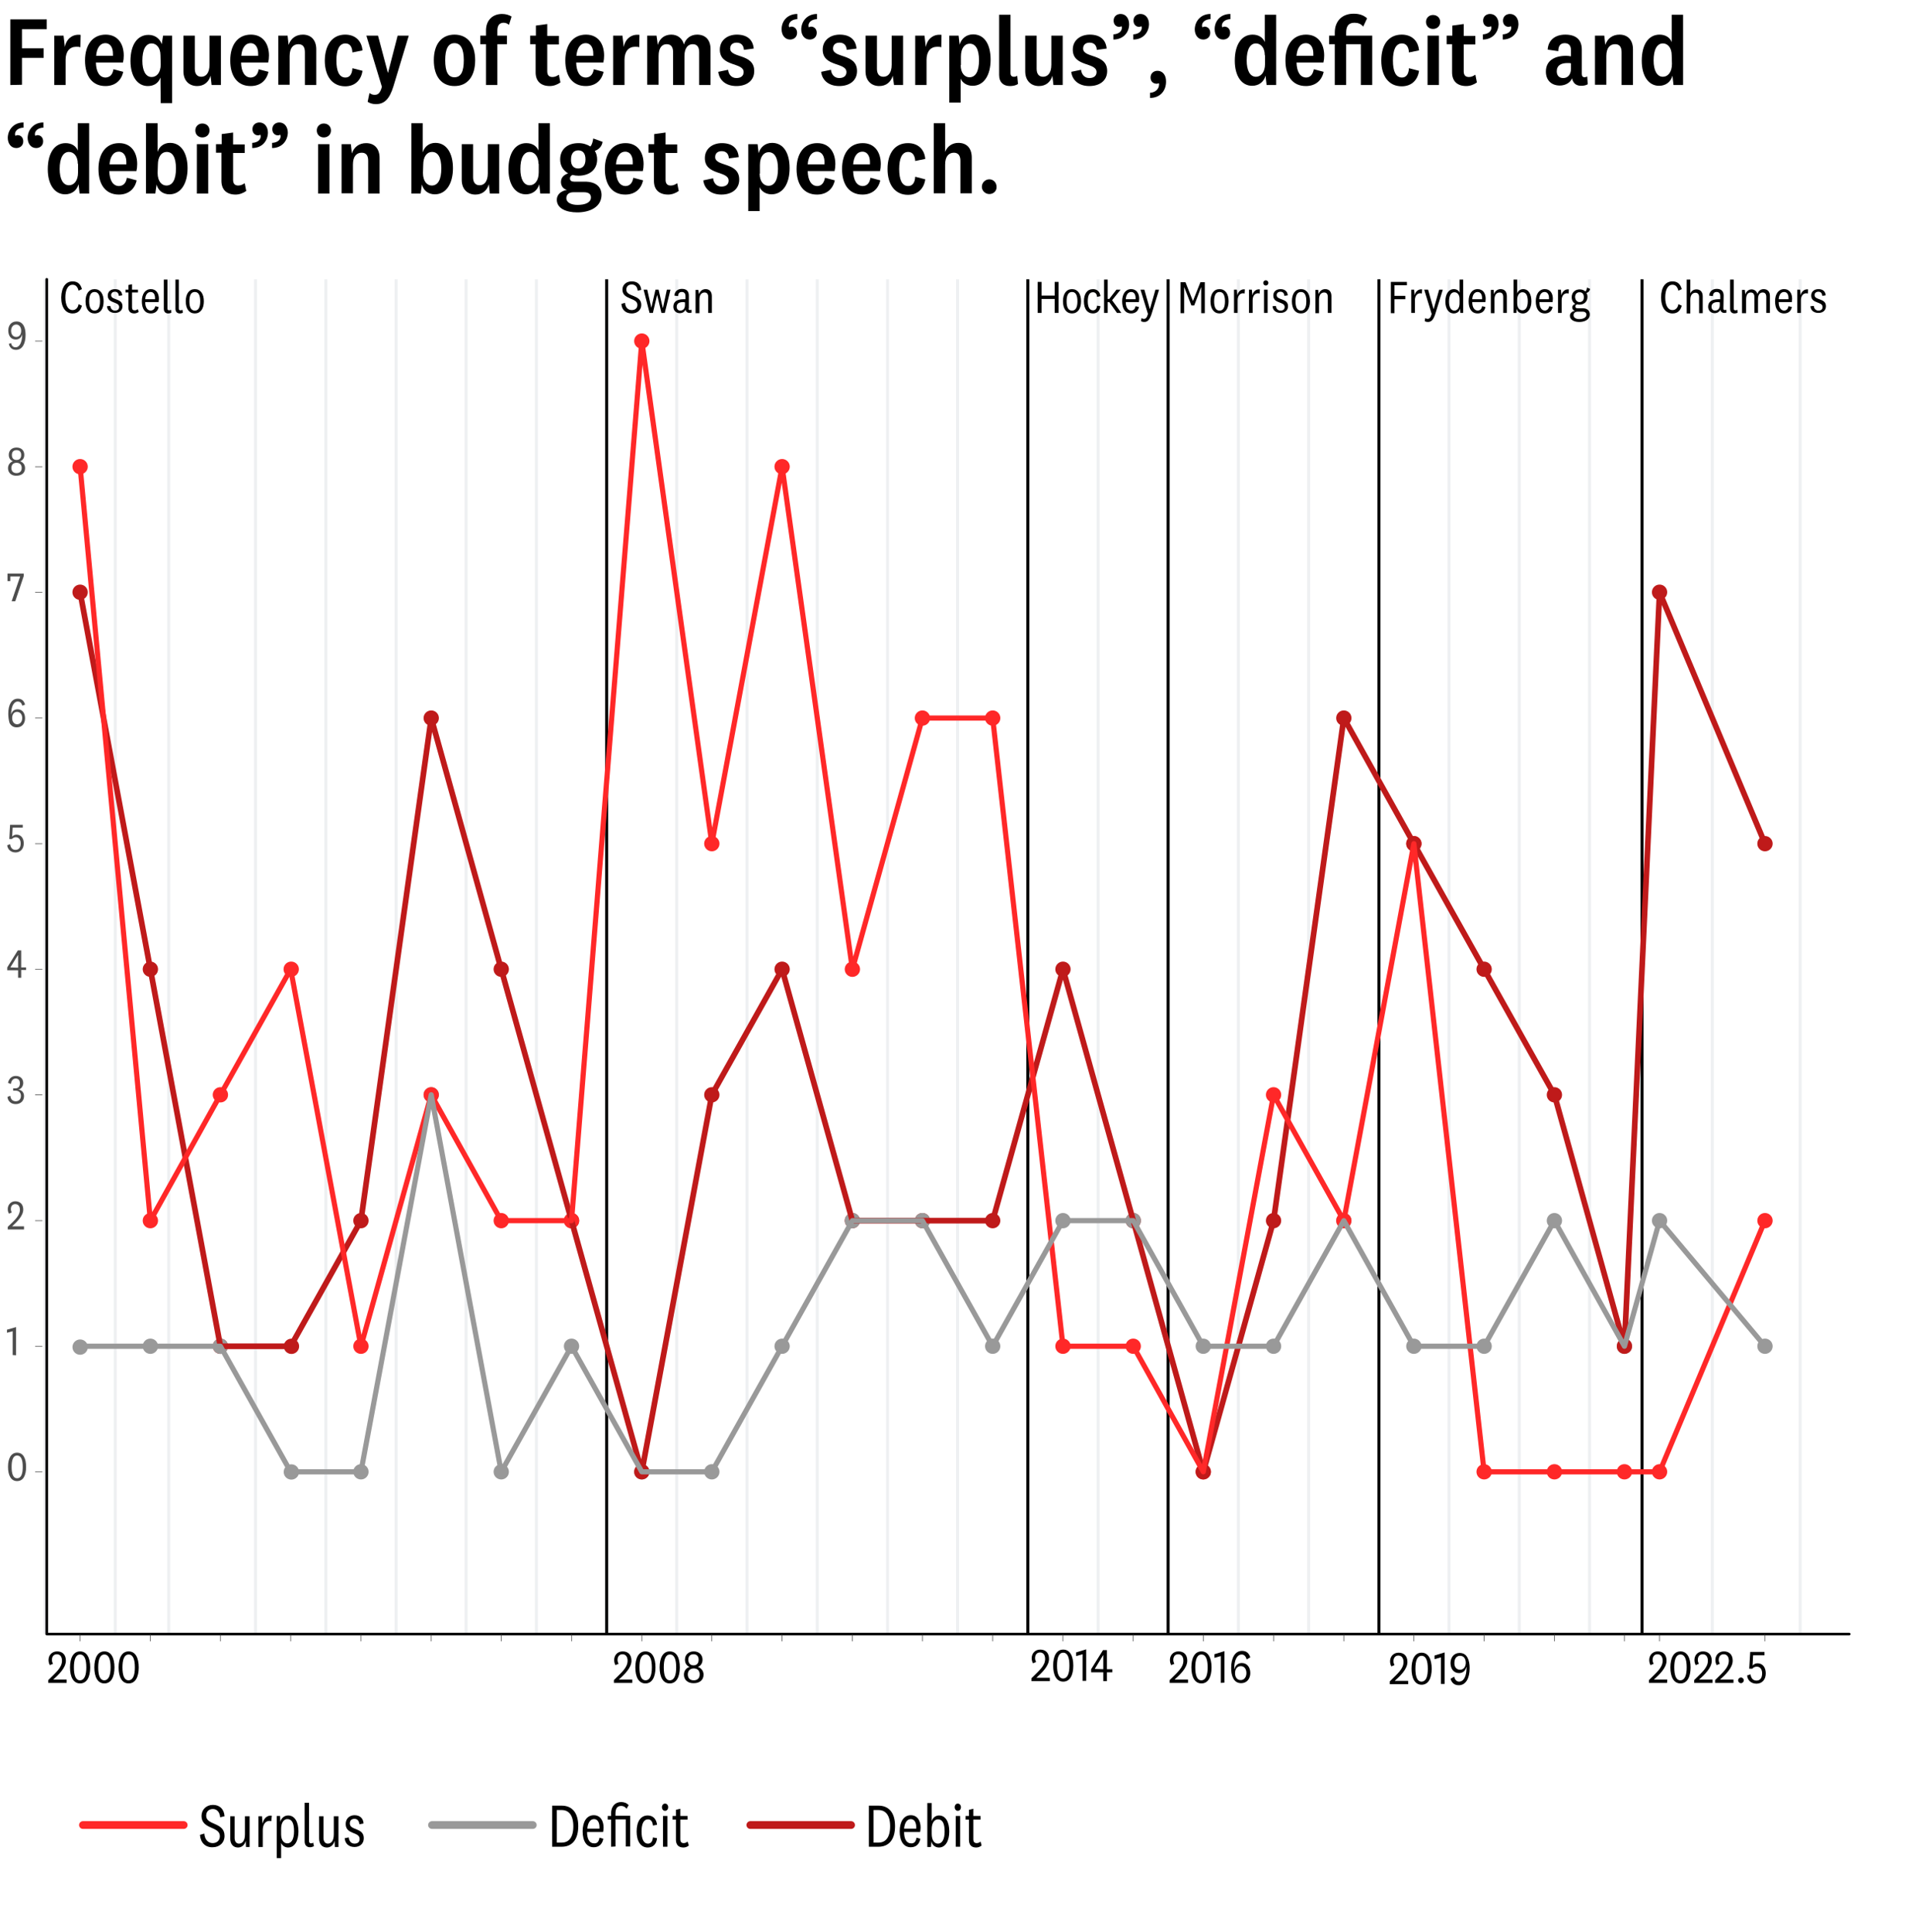 <?xml version="1.0" encoding="utf-8"?>
<!-- Generator: Adobe Illustrator 27.5.0, SVG Export Plug-In . SVG Version: 6.00 Build 0)  -->
<svg version="1.0" id="Layer_1" xmlns="http://www.w3.org/2000/svg" xmlns:xlink="http://www.w3.org/1999/xlink" x="0px" y="0px"
	 viewBox="0 0 740 747.7" style="enable-background:new 0 0 740 747.7;" xml:space="preserve">
<style type="text/css">
	.st0{fill:#FFFFFF;}
	.st1{enable-background:new    ;}
	.st2{fill:none;stroke:#FF2828;stroke-width:3;stroke-linecap:round;stroke-linejoin:round;stroke-miterlimit:10;}
	.st3{fill:none;stroke:#999999;stroke-width:3;stroke-linecap:round;stroke-linejoin:round;stroke-miterlimit:10;}
	.st4{fill:none;stroke:#BF1A1A;stroke-width:3;stroke-linecap:round;stroke-linejoin:round;stroke-miterlimit:10;}
	.st5{fill:none;stroke:#EBEBEB;stroke-width:0.545;stroke-linejoin:round;stroke-miterlimit:10;}
	.st6{fill:none;stroke:#EEF0F2;stroke-width:1.164;stroke-linejoin:round;stroke-miterlimit:10;}
	.st7{fill:none;stroke:#000000;stroke-width:1.164;stroke-linejoin:round;stroke-miterlimit:10;}
	.st8{fill:#FF2828;stroke:#FF2828;stroke-width:0.73;stroke-linecap:round;stroke-linejoin:round;stroke-miterlimit:10;}
	.st9{fill:#BF1A1A;stroke:#BF1A1A;stroke-width:0.73;stroke-linecap:round;stroke-linejoin:round;stroke-miterlimit:10;}
	.st10{fill:#999999;stroke:#999999;stroke-width:0.73;stroke-linecap:round;stroke-linejoin:round;stroke-miterlimit:10;}
	.st11{fill:#999999;stroke:#999999;stroke-width:0.73;stroke-linecap:round;stroke-linejoin:round;stroke-miterlimit:10;}
	.st12{fill:#FF2828;stroke:#FF2828;stroke-width:0.73;stroke-linecap:round;stroke-linejoin:round;stroke-miterlimit:10;}
	.st13{fill:#BF1A1A;stroke:#BF1A1A;stroke-width:0.73;stroke-linecap:round;stroke-linejoin:round;stroke-miterlimit:10;}
	.st14{fill:#999999;stroke:#999999;stroke-width:0.73;stroke-linecap:round;stroke-linejoin:round;stroke-miterlimit:10;}
	.st15{fill:none;stroke:#BF1A1A;stroke-width:2.191;stroke-linejoin:round;stroke-miterlimit:10;}
	.st16{fill:none;stroke:#FF2828;stroke-width:2;stroke-linejoin:round;stroke-miterlimit:10;}
	.st17{fill:none;stroke:#999999;stroke-width:2;stroke-linejoin:round;stroke-miterlimit:10;}
	.st18{fill:none;stroke:#000000;stroke-width:1.014;stroke-linecap:round;stroke-linejoin:round;stroke-miterlimit:10;}
	.st19{fill:#4D4D4D;}
	.st20{fill:none;stroke:#333333;stroke-width:0.216;stroke-linejoin:round;stroke-miterlimit:10;}
</style>
<rect class="st0" width="740" height="747.7"/>
<g class="st1">
	<path d="M4,32.9V7.5h14.1v3.8H8.5v7.4h8.4v3.7H8.5v10.4L4,32.9L4,32.9z"/>
	<path d="M31.1,18.3c-0.4-0.2-1-0.2-1.6-0.2c-2.5,0-4.1,1.8-4.1,5v9.8H21V13.8h3.6l0.5,4.4c0.6-3.2,3-5.1,6.1-4.7L31.1,18.3z"/>
	<path d="M43.9,26.8l3.8,1c-0.8,3.6-3.4,5.5-6.9,5.5c-5,0-7.9-3.7-7.9-9.9c0-6,2.9-10,8-10c4.7,0,7,3.6,7,8.1c0,1-0.1,1.9-0.3,2.7
		H37.1c0.1,3.6,1.4,5.8,3.8,5.8C42.6,29.9,43.6,28.8,43.9,26.8z M43.7,21.6c0-0.3,0-0.6,0-0.9c0-2.1-0.9-4-2.9-4
		c-2.2,0-3.4,2.1-3.6,4.9H43.7z"/>
	<path d="M62.1,30c-0.8,2.3-2.7,3.3-4.9,3.3c-4,0-6.7-3.8-6.7-9.7c0-6.2,2.6-10.1,7-10.1c2.5,0,4.4,1.5,5.1,3.6l0.5-3.3h3.5v26.1
		h-4.4L62.1,30L62.1,30z M62.1,21.4c0-3.1-1.7-4.6-3.4-4.6c-2.3,0-3.6,2.4-3.6,6.7c0,3.9,1.3,6.3,3.6,6.3c1.9,0,3.5-1.6,3.5-4.9
		L62.1,21.4L62.1,21.4z"/>
	<path d="M81.5,29.3c-0.7,2.5-2.6,4-5.2,4c-3,0-5.3-2-5.3-5.7V13.8h4.4v12.8c0,1.9,0.8,3.1,2.5,3.1c1.8,0,3.2-1.4,3.2-4.7V13.8h4.4
		v19.1h-3.6L81.5,29.3z"/>
	<path d="M100.1,26.8l3.8,1c-0.8,3.6-3.4,5.5-6.9,5.5c-5,0-7.9-3.7-7.9-9.9c0-6,2.9-10,8-10c4.7,0,7,3.6,7,8.1c0,1-0.1,1.9-0.3,2.7
		H93.3c0.1,3.6,1.4,5.8,3.8,5.8C98.8,29.9,99.8,28.8,100.1,26.8z M99.9,21.6c0-0.3,0-0.6,0-0.9c0-2.1-0.9-4-2.9-4
		c-2.2,0-3.4,2.1-3.6,4.9H99.9z"/>
	<path d="M111.7,17.4c0.8-2.5,2.8-4,5.5-4c3.2,0,5.2,2.1,5.2,5.7v13.8H118V20.2c0-1.9-0.7-3.1-2.5-3.1c-1.9,0-3.4,1.3-3.4,4.6v11.1
		h-4.4v-19h3.6L111.7,17.4z"/>
	<path d="M133.6,13.4c4,0,6.4,2.5,6.7,6.1l-3.9,0.8c-0.1-2.1-0.9-3.5-2.7-3.5c-2.4,0-3.5,2.5-3.5,6.6c0,4.2,1.1,6.6,3.5,6.6
		c1.7,0,2.6-1.4,2.7-3.6l3.9,1c-0.5,3.6-2.9,6-6.7,6c-4.9,0-7.9-3.8-7.9-10C125.8,17.1,128.8,13.4,133.6,13.4z"/>
	<path d="M153.9,13.8h4.3l-5.9,19.5c-1.6,5.3-3.7,7-6.9,7c-1.2,0-2.4-0.4-3.1-0.9L143,36c0.7,0.5,1.3,0.7,2,0.7
		c1.3,0,2.1-0.6,2.8-3.1l-6-19.8h4.5l3.8,14.3h0.1L153.9,13.8z"/>
	<path d="M175.9,33.3c-5,0-8-3.7-8-10c0-6.2,3-9.9,8-9.9s8,3.7,8,9.9C183.9,29.6,180.9,33.3,175.9,33.3z M175.9,16.7
		c-2.4,0-3.6,2.2-3.6,6.6s1.1,6.6,3.6,6.6s3.6-2.2,3.6-6.6S178.3,16.7,175.9,16.7z"/>
	<path d="M185.9,17.1v-3.3h2.2v-2c0-4,2.6-6.4,6.2-6.4c1.5,0,2.7,0.4,3.7,1l-1,3.2c-0.7-0.5-1.2-0.8-2.1-0.8c-1.6,0-2.4,1.1-2.4,3v2
		h3.7v3.3h-3.7v15.8h-4.4V17.1H185.9z"/>
	<path d="M216.9,31.9c-1.1,0.8-2.6,1.4-4.1,1.4c-3.4,0-5.5-1.8-5.5-5.3V17.1h-2.1v-3.3h2.2V9.9l4.4-0.6v4.6h4.5v3.3h-4.5v10.4
		c0,1.6,0.8,2.2,2,2.2c0.9,0,1.6-0.3,2.5-0.9L216.9,31.9z"/>
	<path d="M229.8,26.8l3.8,1c-0.8,3.6-3.4,5.5-6.9,5.5c-5,0-7.9-3.7-7.9-9.9c0-6,2.9-10,8-10c4.7,0,7,3.6,7,8.1c0,1-0.1,1.9-0.3,2.7
		H223c0.1,3.6,1.4,5.8,3.8,5.8C228.5,29.9,229.5,28.8,229.8,26.8z M229.6,21.6c0-0.3,0-0.6,0-0.9c0-2.1-0.9-4-2.9-4
		c-2.2,0-3.4,2.1-3.6,4.9H229.6z"/>
	<path d="M247.4,18.3c-0.4-0.2-1-0.2-1.6-0.2c-2.5,0-4.1,1.8-4.1,5v9.8h-4.4V13.8h3.6l0.5,4.4c0.6-3.2,3-5.1,6.1-4.7L247.4,18.3z"/>
	<path d="M269.8,13.4c3.2,0,5.2,2,5.2,5.6v13.9h-4.4V20.2c0-1.9-0.7-3.1-2.5-3.1c-1.7,0-3.2,1.3-3.2,4.6v11.2h-4.4V20.2
		c0-1.9-0.7-3.1-2.5-3.1c-1.7,0-3.1,1.3-3.1,4.6v11.1h-4.4v-19h3.6l0.5,3.6c0.7-2.6,2.7-4,5.2-4s4.3,1.5,4.9,3.8
		C265.4,14.9,267.3,13.4,269.8,13.4z"/>
	<path d="M281.8,27c0.2,1.9,1.4,3.2,3.2,3.2c1.7,0,2.8-0.8,2.8-2.3c0-3.9-9.2-1.9-9.2-8.7c0-3.6,2.9-5.8,6.6-5.8c4,0,6.2,2,6.5,5.4
		l-3.8,0.5c-0.1-1.7-1-2.8-2.8-2.8c-1.5,0-2.5,0.8-2.5,2.3c0,3.8,9.3,1.8,9.3,8.7c0,3.7-2.9,5.8-6.9,5.8c-3.9,0-6.6-2.1-7-5.5
		L281.8,27z"/>
	<path d="M308.6,5.4v2c-2,0.1-3.3,1.1-3.3,2.6c0,0.2,0.1,0.4,0.2,0.6c0.2-0.2,0.5-0.3,0.8-0.3c1.2,0,2.2,0.9,2.2,2.4
		c0,1.7-1.3,2.6-2.7,2.6c-2,0-3.3-1.7-3.3-4C302.5,8.1,304.8,5.4,308.6,5.4z M316.2,5.4v2c-2,0.1-3.3,1.1-3.3,2.6
		c0,0.2,0.1,0.4,0.2,0.6c0.2-0.2,0.5-0.3,0.8-0.3c1.2,0,2.2,0.9,2.2,2.4c0,1.7-1.3,2.6-2.7,2.6c-2,0-3.3-1.7-3.3-4
		C310.2,8.1,312.5,5.4,316.2,5.4z"/>
	<path d="M321.6,27c0.2,1.9,1.4,3.2,3.2,3.2c1.7,0,2.8-0.8,2.8-2.3c0-3.9-9.2-1.9-9.2-8.7c0-3.6,2.9-5.8,6.6-5.8c4,0,6.2,2,6.5,5.4
		l-3.8,0.5c-0.1-1.7-1-2.8-2.8-2.8c-1.5,0-2.5,0.8-2.5,2.3c0,3.8,9.3,1.8,9.3,8.7c0,3.7-2.9,5.8-6.9,5.8c-3.9,0-6.6-2.1-7-5.5
		L321.6,27z"/>
	<path d="M345.5,29.3c-0.7,2.5-2.6,4-5.2,4c-3,0-5.3-2-5.3-5.7V13.8h4.4v12.8c0,1.9,0.8,3.1,2.5,3.1c1.8,0,3.2-1.4,3.2-4.7V13.8h4.4
		v19.1H346L345.5,29.3z"/>
	<path d="M364.3,18.3c-0.4-0.2-1-0.2-1.6-0.2c-2.5,0-4.1,1.8-4.1,5v9.8h-4.4V13.8h3.6l0.5,4.4c0.6-3.2,3-5.1,6.1-4.7L364.3,18.3z"/>
	<path d="M371.4,17.3c0.6-2.2,2.5-4,5.2-4c4.5,0,6.8,4,6.8,9.8c0,6-2.6,10.1-7,10.1c-2.2,0-4-1.2-4.6-2.8v9.3h-4.4V13.8h3.6
		L371.4,17.3z M371.8,25.2c0,3.1,1.6,4.7,3.4,4.7c2.4,0,3.7-2.3,3.7-6.6c0-4.2-1.3-6.4-3.6-6.4c-1.9,0-3.4,1.7-3.4,5v3.3H371.8z"/>
	<path d="M394,32.5c-0.7,0.5-1.9,0.8-3.1,0.8c-2.4,0-4.2-1.3-4.2-4.3V5.7h4.4v22.6c0,1,0.5,1.4,1.3,1.4c0.5,0,0.9-0.1,1.3-0.4
		L394,32.5z"/>
	<path d="M407.3,29.3c-0.7,2.5-2.6,4-5.2,4c-3,0-5.3-2-5.3-5.7V13.8h4.4v12.8c0,1.9,0.8,3.1,2.5,3.1c1.8,0,3.2-1.4,3.2-4.7V13.8h4.4
		v19.1h-3.6L407.3,29.3z"/>
	<path d="M418.4,27c0.2,1.9,1.4,3.2,3.2,3.2c1.7,0,2.8-0.8,2.8-2.3c0-3.9-9.2-1.9-9.2-8.7c0-3.6,2.9-5.8,6.6-5.8c4,0,6.2,2,6.5,5.4
		l-3.8,0.5c-0.1-1.7-1-2.8-2.8-2.8c-1.5,0-2.5,0.8-2.5,2.3c0,3.8,9.3,1.8,9.3,8.7c0,3.7-2.9,5.8-6.9,5.8c-3.9,0-6.6-2.1-7-5.5
		L418.4,27z"/>
	<path d="M430.9,15.3v-2c2-0.1,3.3-1.1,3.3-2.6c0-0.2-0.1-0.4-0.2-0.6c-0.2,0.2-0.5,0.3-0.8,0.3c-1.2,0-2.2-0.9-2.2-2.4
		c0-1.7,1.3-2.6,2.7-2.6c2,0,3.3,1.7,3.3,4C437,12.6,434.7,15.3,430.9,15.3z M438.6,15.3v-2c2-0.1,3.3-1.1,3.3-2.6
		c0-0.2-0.1-0.4-0.2-0.6c-0.2,0.2-0.5,0.3-0.8,0.3c-1.2,0-2.2-0.9-2.2-2.4c0-1.7,1.3-2.6,2.7-2.6c2,0,3.3,1.7,3.3,4
		C444.6,12.6,442.4,15.3,438.6,15.3z"/>
	<path d="M445.1,37.9v-2c2.2-0.1,3.5-1.6,3.5-3.2c0-0.2,0-0.4-0.1-0.5c-0.2,0.1-0.5,0.2-0.8,0.2c-1.3,0-2.4-0.8-2.4-2.4
		s1.2-2.6,2.7-2.6c1.9,0,3.3,1.6,3.3,4C451.4,35,449.1,37.9,445.1,37.9z"/>
	<path d="M468.5,5.4v2c-2,0.1-3.3,1.1-3.3,2.6c0,0.2,0.1,0.4,0.2,0.6c0.2-0.2,0.5-0.3,0.8-0.3c1.2,0,2.2,0.9,2.2,2.4
		c0,1.7-1.3,2.6-2.7,2.6c-2,0-3.3-1.7-3.3-4C462.5,8.1,464.8,5.4,468.5,5.4z M476.2,5.4v2c-2,0.1-3.3,1.1-3.3,2.6
		c0,0.2,0.1,0.4,0.2,0.6c0.2-0.2,0.5-0.3,0.8-0.3c1.2,0,2.2,0.9,2.2,2.4c0,1.7-1.3,2.6-2.7,2.6c-2,0-3.3-1.7-3.3-4
		C470.1,8.1,472.4,5.4,476.2,5.4z"/>
	<path d="M489.8,29.3c-0.7,2.5-2.7,3.9-5.2,3.9c-4,0-6.7-3.7-6.7-9.7c0-6.2,2.6-10.1,6.9-10.1c2.5,0,4.1,1.3,4.7,2.9V5.7h4.4v27.2
		h-3.7L489.8,29.3z M489.5,21.4c0-3-1.6-4.6-3.4-4.6c-2.3,0-3.6,2.4-3.6,6.6c0,3.9,1.3,6.3,3.6,6.3c1.9,0,3.5-1.7,3.5-5v-3.3H489.5z
		"/>
	<path d="M508.5,26.8l3.8,1c-0.8,3.6-3.4,5.5-6.9,5.5c-5,0-7.9-3.7-7.9-9.9c0-6,2.9-10,8-10c4.7,0,7,3.6,7,8.1c0,1-0.1,1.9-0.3,2.7
		h-10.4c0.1,3.6,1.4,5.8,3.8,5.8C507.2,29.9,508.1,28.8,508.5,26.8z M508.3,21.6c0-0.3,0-0.6,0-0.9c0-2.1-0.9-4-2.9-4
		c-2.2,0-3.4,2.1-3.6,4.9H508.3z"/>
	<path d="M516.6,32.9V17.1h-2.2v-3.3h2.2v-1.2c0-4.5,2.9-7.3,7.3-7.3c2.2,0,3.9,0.6,5.2,1.8l-1.5,3.2c-0.9-1.1-2-1.5-3.4-1.5
		c-2.4,0-3.2,1.5-3.2,3.9v1.1h10.1v19.1h-4.4V17.1H521v15.8H516.6z"/>
	<path d="M542.5,13.4c4,0,6.4,2.5,6.7,6.1l-3.9,0.8c-0.1-2.1-1-3.5-2.7-3.5c-2.4,0-3.5,2.5-3.5,6.6c0,4.2,1.1,6.6,3.5,6.6
		c1.7,0,2.6-1.4,2.7-3.6l3.9,1c-0.5,3.6-2.9,6-6.7,6c-4.9,0-7.9-3.8-7.9-10C534.6,17.1,537.6,13.4,542.5,13.4z"/>
	<path d="M554.6,11.2c-1.5,0-2.7-1.1-2.7-2.7s1.2-2.7,2.7-2.7c1.6,0,2.8,1.1,2.8,2.7S556.2,11.2,554.6,11.2z M556.9,13.8v19.1h-4.4
		V13.8H556.9z"/>
	<path d="M571.6,31.9c-1.1,0.8-2.6,1.4-4.1,1.4c-3.4,0-5.5-1.8-5.5-5.3V17.1h-2.1v-3.3h2.2V9.9l4.4-0.6v4.6h4.5v3.3h-4.5v10.4
		c0,1.6,0.8,2.2,2,2.2c0.9,0,1.6-0.3,2.5-0.9L571.6,31.9z"/>
	<path d="M573.9,15.3v-2c2-0.1,3.3-1.1,3.3-2.6c0-0.2-0.1-0.4-0.2-0.6c-0.2,0.2-0.5,0.3-0.8,0.3c-1.2,0-2.2-0.9-2.2-2.4
		c0-1.7,1.3-2.6,2.7-2.6c2,0,3.3,1.7,3.3,4C579.9,12.6,577.6,15.3,573.9,15.3z M581.6,15.3v-2c2-0.1,3.3-1.1,3.3-2.6
		c0-0.2-0.1-0.4-0.2-0.6c-0.2,0.2-0.5,0.3-0.8,0.3c-1.2,0-2.2-0.9-2.2-2.4c0-1.7,1.3-2.6,2.7-2.6c2,0,3.3,1.7,3.3,4
		C587.6,12.6,585.3,15.3,581.6,15.3z"/>
	<path d="M612.2,28.6c0,0.9,0.4,1.3,1.1,1.3c0.3,0,0.7-0.2,1-0.3l0.2,3c-0.6,0.4-1.6,0.6-2.5,0.6c-1.4,0-2.5-0.5-3.1-1.6
		c-0.2-0.3-0.4-0.8-0.5-1.3c-0.6,1.7-2.6,2.8-4.7,2.8c-3.2,0-5.4-2-5.4-5.4c0-4,3-6.1,7.9-6.1c0.6,0,1.3,0.1,1.8,0.2v-2.4
		c0-1.6-0.7-2.7-2.4-2.7s-2.5,1.1-2.5,3.1l-4.1-0.6c0.2-3.6,2.8-5.8,6.8-5.8c4.1,0,6.4,1.9,6.4,5.8V28.6z M608,24.5
		c-0.3-0.1-0.8-0.1-1.3-0.1c-2.7,0-4.2,1-4.2,3.2c0,1.6,0.9,2.6,2.5,2.6s3-1.1,3-3.6V24.5z"/>
	<path d="M621.3,17.4c0.8-2.5,2.8-4,5.5-4c3.2,0,5.2,2.1,5.2,5.7v13.8h-4.4V20.2c0-1.9-0.7-3.1-2.5-3.1c-1.9,0-3.4,1.3-3.4,4.6v11.1
		h-4.4v-19h3.6L621.3,17.4z"/>
	<path d="M647.3,29.3c-0.7,2.5-2.7,3.9-5.2,3.9c-4,0-6.7-3.7-6.7-9.7c0-6.2,2.6-10.1,6.9-10.1c2.5,0,4.1,1.3,4.7,2.9V5.7h4.4v27.2
		h-3.7L647.3,29.3z M647,21.4c0-3-1.6-4.6-3.4-4.6c-2.3,0-3.6,2.4-3.6,6.6c0,3.9,1.3,6.3,3.6,6.3c1.9,0,3.5-1.7,3.5-5L647,21.4
		L647,21.4z"/>
</g>
<g class="st1">
	<path d="M9.1,47.4v2c-2,0.1-3.3,1.1-3.3,2.6c0,0.2,0.1,0.4,0.2,0.6c0.2-0.2,0.5-0.3,0.8-0.3C8,52.3,9,53.2,9,54.7
		c0,1.7-1.3,2.6-2.7,2.6c-2,0-3.3-1.7-3.3-4C3.1,50.1,5.4,47.4,9.1,47.4z M16.8,47.4v2c-2,0.1-3.3,1.1-3.3,2.6
		c0,0.2,0.1,0.4,0.2,0.6c0.2-0.2,0.5-0.3,0.8-0.3c1.2,0,2.2,0.9,2.2,2.4c0,1.7-1.3,2.6-2.7,2.6c-2,0-3.3-1.7-3.3-4
		C10.8,50.1,13.1,47.4,16.8,47.4z"/>
	<path d="M30.4,71.3c-0.7,2.5-2.7,3.9-5.2,3.9c-4,0-6.7-3.7-6.7-9.7c0-6.2,2.6-10.1,6.9-10.1c2.5,0,4.1,1.3,4.7,2.9V47.7h4.4v27.2
		h-3.7L30.4,71.3z M30.1,63.4c0-3-1.6-4.6-3.4-4.6c-2.3,0-3.6,2.4-3.6,6.6c0,3.9,1.3,6.3,3.6,6.3c1.9,0,3.5-1.7,3.5-5v-3.3H30.1z"/>
	<path d="M49.1,68.8l3.8,1c-0.8,3.6-3.4,5.5-6.9,5.5c-5,0-7.9-3.7-7.9-9.9c0-6,2.9-10,8-10c4.7,0,7,3.6,7,8.1c0,1-0.1,1.9-0.3,2.7
		H42.3c0.1,3.6,1.4,5.8,3.8,5.8C47.8,71.9,48.8,70.8,49.1,68.8z M48.9,63.6c0-0.3,0-0.6,0-0.9c0-2.1-0.9-4-2.9-4
		c-2.2,0-3.4,2.1-3.6,4.9H48.9z"/>
	<path d="M61,58.8c0.6-2.1,2.5-3.5,4.8-3.5c4.4,0,6.8,4.1,6.8,9.8c0,5.9-2.6,10.1-7,10.1c-2.5,0-4.4-1.4-5-3.8l-0.5,3.5h-3.6V47.7
		H61V58.8z M61,66.9c0,3.3,1.6,4.9,3.4,4.9c2.4,0,3.7-2.3,3.7-6.6s-1.3-6.4-3.6-6.4c-1.9,0-3.4,1.7-3.4,5L61,66.9L61,66.9z"/>
	<path d="M78.3,53.2c-1.5,0-2.7-1.1-2.7-2.7s1.2-2.7,2.7-2.7c1.6,0,2.8,1.1,2.8,2.7S79.9,53.2,78.3,53.2z M80.6,55.8v19.1h-4.4V55.8
		H80.6z"/>
	<path d="M95.3,73.9c-1.1,0.8-2.6,1.4-4.1,1.4c-3.4,0-5.5-1.8-5.5-5.3V59.1h-2.1v-3.3h2.2v-3.9l4.4-0.6v4.6h4.5v3.3h-4.5v10.4
		c0,1.6,0.8,2.2,2,2.2c0.9,0,1.6-0.3,2.5-0.9L95.3,73.9z"/>
	<path d="M97.6,57.3v-2c2-0.1,3.3-1.1,3.3-2.6c0-0.2-0.1-0.4-0.2-0.6c-0.2,0.2-0.5,0.3-0.8,0.3c-1.2,0-2.2-0.9-2.2-2.4
		c0-1.7,1.3-2.6,2.7-2.6c2,0,3.3,1.7,3.3,4C103.6,54.6,101.4,57.3,97.6,57.3z M105.3,57.3v-2c2-0.1,3.3-1.1,3.3-2.6
		c0-0.2-0.1-0.4-0.2-0.6c-0.2,0.2-0.5,0.3-0.8,0.3c-1.2,0-2.2-0.9-2.2-2.4c0-1.7,1.3-2.6,2.7-2.6c2,0,3.3,1.7,3.3,4
		C111.3,54.6,109,57.3,105.3,57.3z"/>
	<path d="M125.3,53.2c-1.5,0-2.7-1.1-2.7-2.7s1.2-2.7,2.7-2.7c1.6,0,2.8,1.1,2.8,2.7S126.9,53.2,125.3,53.2z M127.5,55.8v19.1h-4.4
		V55.8H127.5z"/>
	<path d="M136.2,59.4c0.8-2.5,2.8-4,5.5-4c3.2,0,5.2,2.1,5.2,5.7v13.8h-4.4V62.2c0-1.9-0.7-3.1-2.5-3.1c-1.9,0-3.4,1.3-3.4,4.6v11.1
		h-4.4v-19h3.6L136.2,59.4z"/>
	<path d="M163.7,58.8c0.6-2.1,2.5-3.5,4.8-3.5c4.4,0,6.8,4.1,6.8,9.8c0,5.9-2.6,10.1-7,10.1c-2.5,0-4.4-1.4-5-3.8l-0.5,3.5h-3.6
		V47.7h4.4v11.1H163.7z M163.7,66.9c0,3.3,1.6,4.9,3.4,4.9c2.4,0,3.7-2.3,3.7-6.6s-1.3-6.4-3.6-6.4c-1.9,0-3.4,1.7-3.4,5L163.7,66.9
		L163.7,66.9z"/>
	<path d="M189.2,71.3c-0.7,2.5-2.6,4-5.2,4c-3,0-5.3-2-5.3-5.7V55.8h4.4v12.8c0,1.9,0.8,3.1,2.5,3.1c1.8,0,3.2-1.4,3.2-4.7V55.8h4.4
		v19.1h-3.6L189.2,71.3z"/>
	<path d="M208.7,71.3c-0.7,2.5-2.7,3.9-5.2,3.9c-4,0-6.7-3.7-6.7-9.7c0-6.2,2.6-10.1,6.9-10.1c2.5,0,4.1,1.3,4.7,2.9V47.7h4.4v27.2
		h-3.7L208.7,71.3z M208.4,63.4c0-3-1.6-4.6-3.4-4.6c-2.3,0-3.6,2.4-3.6,6.6c0,3.9,1.3,6.3,3.6,6.3c1.9,0,3.5-1.7,3.5-5v-3.3H208.4z
		"/>
	<path d="M223.4,82.2c-4.2,0-7.9-1.5-7.9-4.9c0-2,1.6-3.4,3.9-3.8c-1.4-0.4-2.3-1.5-2.3-3.1c0-1.7,1.2-2.8,2.8-3.3
		c-1.9-1.1-3.1-2.9-3.1-5.4c0-4,2.9-6.3,7.1-6.3c1.8,0,3.3,0.5,4.6,1.3c0.6-0.7,0.9-1.8,1.1-3.1l3.6,1.3c-0.2,1.7-1.5,3-3,3.5
		c0.6,0.9,0.9,2.1,0.9,3.3c0,4-3,6.3-7.2,6.3c-0.8,0-1.6-0.1-2.3-0.3c-0.7,0.3-1,0.7-1,1.4c0,0.8,0.6,1.2,1.6,1.2h4.2
		c4.2,0,6.4,2,6.4,5.2C232.7,80.2,228.2,82.2,223.4,82.2z M223.5,79.3c3,0,5.2-0.9,5.2-2.9c0-1.3-0.9-2-2.7-2h-4.1
		c-1.6,0-2.7,0.8-2.7,2.3C219.2,78.4,221.1,79.3,223.5,79.3z M223.8,65.2c1.8,0,2.8-1.3,2.8-3.5c0-2.3-1-3.5-2.8-3.5
		s-2.8,1.3-2.8,3.5C220.9,64,222,65.2,223.8,65.2z"/>
	<path d="M245.1,68.8l3.8,1c-0.8,3.6-3.4,5.5-6.9,5.5c-5,0-7.9-3.7-7.9-9.9c0-6,2.9-10,8-10c4.7,0,7,3.6,7,8.1c0,1-0.1,1.9-0.3,2.7
		h-10.4c0.1,3.6,1.4,5.8,3.8,5.8C243.8,71.9,244.8,70.8,245.1,68.8z M244.9,63.6c0-0.3,0-0.6,0-0.9c0-2.1-0.9-4-2.9-4
		c-2.2,0-3.4,2.1-3.6,4.9H244.9z"/>
	<path d="M262.7,73.9c-1.1,0.8-2.6,1.4-4.1,1.4c-3.4,0-5.5-1.8-5.5-5.3V59.1H251v-3.3h2.2v-3.9l4.4-0.6v4.6h4.5v3.3h-4.5v10.4
		c0,1.6,0.8,2.2,2,2.2c0.9,0,1.6-0.3,2.5-0.9L262.7,73.9z"/>
	<path d="M276,69c0.2,1.9,1.4,3.2,3.2,3.2c1.7,0,2.8-0.8,2.8-2.3c0-3.9-9.2-1.9-9.2-8.7c0-3.6,2.9-5.8,6.6-5.8c4,0,6.2,2,6.5,5.4
		l-3.8,0.5c-0.1-1.7-1-2.8-2.8-2.8c-1.5,0-2.5,0.8-2.5,2.3c0,3.8,9.3,1.8,9.3,8.7c0,3.7-2.9,5.8-6.9,5.8c-3.9,0-6.6-2.1-7-5.5
		L276,69z"/>
	<path d="M293.6,59.3c0.6-2.2,2.5-4,5.2-4c4.5,0,6.8,4,6.8,9.8c0,6-2.6,10.1-7,10.1c-2.2,0-4-1.2-4.6-2.8v9.3h-4.4V55.8h3.6
		L293.6,59.3z M294,67.2c0,3.1,1.6,4.7,3.4,4.7c2.4,0,3.7-2.3,3.7-6.6c0-4.2-1.3-6.4-3.6-6.4c-1.9,0-3.4,1.7-3.4,5v3.3H294z"/>
	<path d="M319.3,68.8l3.8,1c-0.8,3.6-3.4,5.5-6.9,5.5c-5,0-7.9-3.7-7.9-9.9c0-6,2.9-10,8-10c4.7,0,7,3.6,7,8.1c0,1-0.1,1.9-0.3,2.7
		h-10.4c0.1,3.6,1.4,5.8,3.8,5.8C318,71.9,318.9,70.8,319.3,68.8z M319.1,63.6c0-0.3,0-0.6,0-0.9c0-2.1-0.9-4-2.9-4
		c-2.2,0-3.4,2.1-3.6,4.9H319.1z"/>
	<path d="M336.9,68.8l3.8,1c-0.8,3.6-3.4,5.5-6.9,5.5c-5,0-7.9-3.7-7.9-9.9c0-6,2.9-10,8-10c4.7,0,7,3.6,7,8.1c0,1-0.1,1.9-0.3,2.7
		h-10.4c0.1,3.6,1.4,5.8,3.8,5.8C335.6,71.9,336.6,70.8,336.9,68.8z M336.7,63.6c0-0.3,0-0.6,0-0.9c0-2.1-0.9-4-2.9-4
		c-2.2,0-3.4,2.1-3.6,4.9H336.7z"/>
	<path d="M351.4,55.4c4,0,6.4,2.5,6.7,6.1l-3.9,0.8c-0.1-2.1-1-3.5-2.7-3.5c-2.4,0-3.5,2.5-3.5,6.6c0,4.2,1.1,6.6,3.5,6.6
		c1.7,0,2.6-1.4,2.7-3.6l3.9,1c-0.5,3.6-2.9,6-6.7,6c-4.9,0-7.9-3.8-7.9-10C343.5,59.1,346.5,55.4,351.4,55.4z"/>
	<path d="M365.8,58.8c0.8-2.2,2.8-3.5,5.1-3.5c3.2,0,5.2,2,5.2,5.7v13.8h-4.4V62.2c0-1.9-0.8-3.1-2.5-3.1c-1.9,0-3.4,1.3-3.4,4.6
		v11.1h-4.4V47.7h4.4L365.8,58.8L365.8,58.8z"/>
	<path d="M382.9,75.1c-1.6,0-2.9-1.3-2.9-2.8c0-1.6,1.3-2.9,2.9-2.9s2.8,1.3,2.8,2.9C385.8,73.9,384.5,75.1,382.9,75.1z"/>
</g>
<g class="st1">
	<path d="M77.4,710.1l1.7-0.5c0.1,2.2,1.4,3.7,3.2,3.7c1.6,0,2.8-1,2.8-2.7c0-3.9-7.1-2.5-7.1-7.8c0-2.5,1.9-4.3,4.4-4.3
		s4.3,1.5,4.5,4.4l-1.7,0.4c-0.1-1.8-1.1-3.2-2.8-3.2c-1.6,0-2.6,1-2.6,2.6c0,3.8,7.1,2.4,7.1,7.8c0,2.7-2,4.4-4.6,4.4
		C79.5,715,77.6,713.1,77.4,710.1z"/>
	<path d="M95.1,712.4c-0.4,1.6-1.5,2.6-3,2.6c-1.7,0-3-1.2-3-3.5v-8.6h1.7v8.4c0,1.3,0.6,2.2,1.7,2.2c1.3,0,2.3-1.1,2.3-3.6v-7h1.8
		v11.9h-1.4L95.1,712.4z"/>
	<path d="M105,704.8c-0.2,0-0.4-0.1-0.7-0.1c-1.6,0-2.6,1.4-2.6,3.6v6.5H100v-11.9h1.4l0.2,2.9c0.4-2,1.8-3.4,3.6-3.1L105,704.8z"/>
	<path d="M108.5,705.1c0.3-1.4,1.5-2.5,3-2.5c2.7,0,4,2.7,4,6.2s-1.4,6.2-4,6.2c-1.3,0-2.3-0.8-2.7-1.8v5.9h-1.7v-16.3h1.3
		L108.5,705.1z M108.8,709.9c0,2.3,1.1,3.5,2.4,3.5c1.6,0,2.6-1.6,2.6-4.7s-0.8-4.7-2.6-4.7c-1.3,0-2.4,1.3-2.4,3.8V709.9z"/>
	<path d="M121.5,714.5c-0.4,0.2-1,0.4-1.5,0.4c-1.3,0-2.1-0.8-2.1-2.3v-14.9h1.7v14.8c0,0.6,0.3,0.9,0.8,0.9c0.3,0,0.6-0.1,0.8-0.3
		L121.5,714.5z"/>
	<path d="M129.5,712.4c-0.4,1.6-1.5,2.6-3,2.6c-1.7,0-3-1.2-3-3.5v-8.6h1.7v8.4c0,1.3,0.6,2.2,1.7,2.2c1.3,0,2.3-1.1,2.3-3.6v-7h1.8
		v11.9h-1.4L129.5,712.4z"/>
	<path d="M135,711.1c0.1,1.4,0.9,2.4,2.2,2.4c1.2,0,2-0.6,2-1.8c0-2.9-5.4-1.6-5.4-5.8c0-2.1,1.5-3.4,3.4-3.4c2.1,0,3.4,1.2,3.5,3.2
		l-1.6,0.3c-0.1-1.2-0.7-2.1-1.9-2.1c-1.1,0-1.8,0.6-1.8,1.8c0,2.8,5.4,1.5,5.4,5.7c0,2.2-1.6,3.4-3.6,3.4c-2.2,0-3.6-1.3-3.8-3.4
		L135,711.1z"/>
</g>
<line class="st2" x1="32.1" y1="706.3" x2="71.1" y2="706.3"/>
<g class="st1">
	<path d="M213.7,698.8h3.7c3.9,0,6.4,2.6,6.4,7.9c0,5.4-2.5,8-6.4,8h-3.7V698.8z M215.5,713.1h1.9c2.6,0,4.5-1.8,4.5-6.3
		s-1.9-6.3-4.5-6.3h-1.9V713.1z"/>
	<path d="M232,711.2l1.5,0.4c-0.4,2.2-1.8,3.3-3.7,3.3c-2.8,0-4.3-2.4-4.3-6.2c0-3.7,1.6-6.2,4.3-6.2c2.6,0,3.8,2.2,3.8,4.8
		c0,0.7-0.1,1.2-0.2,1.7h-6.2c0,2.6,0.9,4.4,2.7,4.4C231.1,713.5,231.8,712.7,232,711.2z M232,707.7c0-0.2,0-0.5,0-0.6
		c0-1.6-0.6-3.1-2.1-3.1s-2.4,1.5-2.6,3.7L232,707.7L232,707.7z"/>
	<path d="M236.5,714.7v-10.5h-1.3v-1.4h1.3v-1c0-2.7,1.6-4.4,3.9-4.4c1.2,0,2.2,0.4,2.9,1.2l-0.8,1.4c-0.6-0.8-1.3-1.1-2.1-1.1
		c-1.6,0-2.2,1.1-2.2,2.9v0.9h5.7v11.9h-1.7v-10.5h-4v10.5L236.5,714.7L236.5,714.7z"/>
	<path d="M250.7,702.6c2.1,0,3.4,1.5,3.6,3.6l-1.6,0.3c-0.1-1.4-0.7-2.4-1.9-2.4c-1.7,0-2.5,1.8-2.5,4.7s0.8,4.7,2.5,4.7
		c1.2,0,1.8-1,1.9-2.4l1.6,0.3c-0.2,2.2-1.5,3.6-3.6,3.6c-2.7,0-4.3-2.4-4.3-6.2C246.4,704.9,248,702.6,250.7,702.6z"/>
	<path d="M257.4,700.8c-0.7,0-1.2-0.6-1.2-1.4s0.5-1.4,1.2-1.4s1.2,0.6,1.2,1.4S258.1,700.8,257.4,700.8z M258.3,702.8v11.9h-1.7
		v-11.9H258.3z"/>
	<path d="M266.6,714.2c-0.5,0.5-1.3,0.8-2.1,0.8c-1.8,0-2.9-1-2.9-3v-7.8h-1.3v-1.4h1.3v-2.4l1.7-0.4v2.8h2.8v1.4h-2.8v7.6
		c0,1.1,0.5,1.5,1.3,1.5c0.6,0,1-0.2,1.5-0.6L266.6,714.2z"/>
</g>
<line class="st3" x1="167.2" y1="706.3" x2="206.2" y2="706.3"/>
<g class="st1">
	<path d="M336.3,698.8h3.7c3.9,0,6.4,2.6,6.4,7.9c0,5.4-2.5,8-6.4,8h-3.7V698.8z M338.1,713.1h1.9c2.6,0,4.5-1.8,4.5-6.3
		s-1.9-6.3-4.5-6.3h-1.9V713.1z"/>
	<path d="M354.7,711.2l1.5,0.4c-0.4,2.2-1.8,3.3-3.7,3.3c-2.8,0-4.3-2.4-4.3-6.2c0-3.7,1.6-6.2,4.3-6.2c2.6,0,3.8,2.2,3.8,4.8
		c0,0.7-0.1,1.2-0.2,1.7h-6.2c0,2.6,0.9,4.4,2.7,4.4C353.8,713.5,354.5,712.7,354.7,711.2z M354.6,707.7c0-0.2,0-0.5,0-0.6
		c0-1.6-0.6-3.1-2.1-3.1s-2.4,1.5-2.6,3.7L354.6,707.7L354.6,707.7z"/>
	<path d="M360.6,704.8c0.4-1.3,1.5-2.2,2.8-2.2c2.7,0,4,2.7,4,6.2s-1.4,6.2-4,6.2c-1.5,0-2.7-1-2.9-2.5l-0.2,2.3h-1.4v-17h1.7V704.8
		z M360.6,709.7c0,2.6,1.1,3.8,2.4,3.8c1.6,0,2.6-1.6,2.6-4.7s-0.8-4.7-2.6-4.7c-1.3,0-2.4,1.3-2.4,3.8V709.7z"/>
	<path d="M370.7,700.8c-0.7,0-1.2-0.6-1.2-1.4s0.5-1.4,1.2-1.4s1.2,0.6,1.2,1.4S371.4,700.8,370.7,700.8z M371.6,702.8v11.9h-1.7
		v-11.9H371.6z"/>
	<path d="M379.9,714.2c-0.5,0.5-1.3,0.8-2.1,0.8c-1.8,0-2.8-1-2.8-3v-7.8h-1.3v-1.4h1.3v-2.4l1.7-0.4v2.8h2.8v1.4h-2.8v7.6
		c0,1.1,0.5,1.5,1.3,1.5c0.6,0,1-0.2,1.5-0.6L379.9,714.2z"/>
</g>
<line class="st4" x1="290.4" y1="706.3" x2="329.4" y2="706.3"/>
<g class="st1">
	<path d="M25.8,651.3h-7.1v-1.1c3-3,5.3-4.8,5.3-7.5c0-1.6-0.8-2.5-2-2.5s-1.9,0.9-1.9,2.2c0,0.6,0.2,1.1,0.4,1.5l-1.2,0.5
		c-0.3-0.5-0.5-1.2-0.5-2c0-1.7,1.2-3.3,3.3-3.3c2,0,3.4,1.2,3.4,3.6c0,2.8-2.8,5.4-4.9,7.3h5.2C25.8,650,25.8,651.3,25.8,651.3z"/>
	<path d="M34.9,645.3c0,3.7-1.3,6.2-3.9,6.2s-3.9-2.5-3.9-6.2s1.3-6.2,3.9-6.2C33.6,639.1,34.9,641.6,34.9,645.3z M33.4,645.3
		c0-3.1-0.7-5-2.4-5c-1.7,0-2.4,1.9-2.4,5s0.7,5,2.4,5C32.7,650.2,33.4,648.3,33.4,645.3z"/>
	<path d="M44.3,645.3c0,3.7-1.3,6.2-3.9,6.2c-2.6,0-3.9-2.5-3.9-6.2s1.3-6.2,3.9-6.2C43,639.1,44.3,641.6,44.3,645.3z M42.8,645.3
		c0-3.1-0.7-5-2.4-5s-2.4,1.9-2.4,5s0.7,5,2.4,5C42.1,650.2,42.8,648.3,42.8,645.3z"/>
	<path d="M53.7,645.3c0,3.7-1.3,6.2-3.9,6.2c-2.6,0-3.9-2.5-3.9-6.2s1.3-6.2,3.9-6.2C52.4,639.1,53.7,641.6,53.7,645.3z M52.2,645.3
		c0-3.1-0.7-5-2.4-5s-2.4,1.9-2.4,5s0.7,5,2.4,5C51.5,650.2,52.2,648.3,52.2,645.3z"/>
</g>
<g class="st1">
	<path d="M244.7,651.3h-7.1v-1.1c3-3,5.3-4.8,5.3-7.5c0-1.6-0.8-2.5-2-2.5s-1.9,0.9-1.9,2.2c0,0.6,0.2,1.1,0.4,1.5l-1.2,0.5
		c-0.3-0.5-0.5-1.2-0.5-2c0-1.7,1.2-3.3,3.3-3.3c2,0,3.4,1.2,3.4,3.6c0,2.8-2.8,5.4-4.9,7.3h5.2V651.3z"/>
	<path d="M253.7,645.3c0,3.7-1.3,6.2-3.9,6.2c-2.6,0-3.9-2.5-3.9-6.2s1.3-6.2,3.9-6.2C252.5,639.1,253.7,641.6,253.7,645.3z
		 M252.3,645.3c0-3.1-0.7-5-2.4-5s-2.4,1.9-2.4,5s0.7,5,2.4,5C251.6,650.2,252.3,648.3,252.3,645.3z"/>
	<path d="M263.1,645.3c0,3.7-1.3,6.2-3.9,6.2s-3.9-2.5-3.9-6.2s1.3-6.2,3.9-6.2C261.9,639.1,263.1,641.6,263.1,645.3z M261.7,645.3
		c0-3.1-0.7-5-2.4-5c-1.7,0-2.4,1.9-2.4,5s0.7,5,2.4,5C261,650.2,261.7,648.3,261.7,645.3z"/>
	<path d="M264.7,648.1c0-1.5,0.9-2.6,2.2-3l0,0c-1.1-0.4-1.8-1.4-1.8-2.8c0-1.9,1.4-3.2,3.4-3.2s3.4,1.3,3.4,3.2
		c0,1.4-0.7,2.4-1.8,2.8l0,0c1.2,0.4,2.2,1.5,2.2,3c0,2.1-1.6,3.3-3.7,3.3C266.3,651.5,264.7,650.2,264.7,648.1z M266.2,648
		c0,1.5,0.9,2.3,2.3,2.3s2.3-0.8,2.3-2.3s-0.9-2.3-2.3-2.3S266.2,646.6,266.2,648z M270.4,642.3c0-1.4-0.8-2.1-2-2.1s-2,0.7-2,2.1
		s0.8,2.2,2,2.2C269.6,644.5,270.4,643.8,270.4,642.3z"/>
</g>
<g class="st1">
	<path d="M406.3,650.6h-7.1v-1.1c3-3,5.3-4.8,5.3-7.5c0-1.6-0.8-2.5-2-2.5s-1.9,0.9-1.9,2.2c0,0.6,0.2,1.1,0.4,1.5l-1.2,0.5
		c-0.3-0.5-0.5-1.2-0.5-2c0-1.7,1.2-3.3,3.3-3.3c2,0,3.4,1.2,3.4,3.6c0,2.8-2.8,5.4-4.9,7.3h5.2L406.3,650.6L406.3,650.6z"/>
	<path d="M415.4,644.6c0,3.7-1.3,6.2-3.9,6.2s-3.9-2.5-3.9-6.2s1.3-6.2,3.9-6.2C414.1,638.4,415.4,640.9,415.4,644.6z M413.9,644.6
		c0-3.1-0.7-5-2.4-5c-1.7,0-2.4,1.9-2.4,5s0.7,5,2.4,5C413.2,649.5,413.9,647.6,413.9,644.6z"/>
	<path d="M419,650.6v-10.4l-2.5,0.7v-1.4l3.9-1.2v12.2H419V650.6z"/>
	<path d="M427,647.2h-4.7V646l4.6-7.4h1.5v7.4h2.1v1.2h-2.1v3.4H427V647.2z M423.7,645.9L423.7,645.9l3.3,0.1v-5.4h-0.1L423.7,645.9
		z"/>
</g>
<g class="st1">
	<path d="M459.8,651.3h-7.1v-1.1c3-3,5.3-4.8,5.3-7.5c0-1.6-0.8-2.5-2-2.5s-1.9,0.9-1.9,2.2c0,0.6,0.2,1.1,0.4,1.5l-1.2,0.5
		c-0.3-0.5-0.5-1.2-0.5-2c0-1.7,1.2-3.3,3.3-3.3c2,0,3.4,1.2,3.4,3.6c0,2.8-2.8,5.4-4.9,7.3h5.2L459.8,651.3L459.8,651.3z"/>
	<path d="M468.9,645.3c0,3.7-1.3,6.2-3.9,6.2s-3.9-2.5-3.9-6.2s1.3-6.2,3.9-6.2C467.6,639.1,468.9,641.6,468.9,645.3z M467.4,645.3
		c0-3.1-0.7-5-2.4-5c-1.7,0-2.4,1.9-2.4,5s0.7,5,2.4,5C466.7,650.2,467.4,648.3,467.4,645.3z"/>
	<path d="M472.5,651.3v-10.4l-2.5,0.7v-1.4l3.9-1.2v12.2L472.5,651.3L472.5,651.3z"/>
	<path d="M482.5,642.2c-0.3-1.1-0.9-1.9-1.9-1.9c-1.9,0-2.9,2.3-2.9,5.3v0.3h0.1c0.3-1.4,1.4-2.3,2.8-2.3c2.1,0,3.3,1.7,3.3,3.9
		c0,2.1-1.3,3.9-3.5,3.9c-1.5,0-2.5-0.7-3.1-1.9c-0.6-1.1-0.8-2.5-0.8-4c0-3.9,1.5-6.6,4.2-6.6c1.7,0,2.7,0.9,3.2,2.5L482.5,642.2z
		 M480.2,644.8c-1.3,0-2.2,1.1-2.2,2.7c0,1.6,0.8,2.7,2.2,2.7c1.3,0,2.2-1.1,2.2-2.7C482.4,645.9,481.6,644.8,480.2,644.8z"/>
</g>
<g class="st1">
	<path d="M545,651.8h-7.1v-1.1c3-3,5.3-4.8,5.3-7.5c0-1.6-0.8-2.5-2-2.5s-1.9,0.9-1.9,2.2c0,0.6,0.2,1.1,0.4,1.5l-1.2,0.5
		c-0.3-0.5-0.5-1.2-0.5-2c0-1.7,1.2-3.3,3.3-3.3c2,0,3.4,1.2,3.4,3.6c0,2.8-2.8,5.4-4.9,7.3h5.2V651.8z"/>
	<path d="M554.1,645.8c0,3.7-1.3,6.2-3.9,6.2c-2.6,0-3.9-2.5-3.9-6.2s1.3-6.2,3.9-6.2C552.8,639.6,554.1,642.1,554.1,645.8z
		 M552.6,645.8c0-3.1-0.7-5-2.4-5s-2.4,1.9-2.4,5s0.7,5,2.4,5C552,650.7,552.6,648.8,552.6,645.8z"/>
	<path d="M557.7,651.8v-10.4l-2.5,0.7v-1.4l3.9-1.2v12.2h-1.4V651.8z"/>
	<path d="M562.8,648.9c0.3,1.1,0.9,1.9,1.9,1.9c1.9,0,2.9-2.3,2.9-5.3v-0.3h-0.1c-0.3,1.4-1.4,2.3-2.8,2.3c-2.1,0-3.3-1.7-3.3-3.9
		c0-2.1,1.3-3.9,3.5-3.9c1.5,0,2.5,0.7,3.1,1.9c0.6,1.1,0.8,2.5,0.8,4c0,3.9-1.5,6.6-4.2,6.6c-1.7,0-2.7-0.9-3.2-2.5L562.8,648.9z
		 M565.1,646.2c1.3,0,2.2-1.1,2.2-2.7c0-1.6-0.8-2.7-2.2-2.7s-2.2,1.1-2.2,2.7C562.8,645.1,563.7,646.2,565.1,646.2z"/>
</g>
<g class="st1">
	<path d="M645.2,651.3h-7v-1.1c3-3,5.3-4.8,5.3-7.5c0-1.6-0.8-2.5-2-2.5s-1.9,0.9-1.9,2.2c0,0.6,0.2,1.1,0.4,1.5l-1.2,0.5
		c-0.3-0.5-0.5-1.2-0.5-2c0-1.7,1.2-3.3,3.3-3.3c2,0,3.4,1.2,3.4,3.6c0,2.8-2.8,5.4-4.9,7.3h5.2L645.2,651.3L645.2,651.3z"/>
	<path d="M654.3,645.3c0,3.7-1.3,6.2-3.9,6.2c-2.6,0-3.9-2.5-3.9-6.2s1.3-6.2,3.9-6.2C653,639.1,654.3,641.6,654.3,645.3z
		 M652.8,645.3c0-3.1-0.7-5-2.4-5s-2.4,1.9-2.4,5s0.7,5,2.4,5C652.1,650.2,652.8,648.3,652.8,645.3z"/>
	<path d="M662.8,651.3h-7.1v-1.1c3-3,5.3-4.8,5.3-7.5c0-1.6-0.8-2.5-2-2.5s-1.9,0.9-1.9,2.2c0,0.6,0.2,1.1,0.4,1.5l-1.2,0.5
		c-0.3-0.5-0.5-1.2-0.5-2c0-1.7,1.2-3.3,3.3-3.3c2,0,3.4,1.2,3.4,3.6c0,2.8-2.8,5.4-4.9,7.3h5.2V651.3z"/>
	<path d="M670.9,651.3h-7.1v-1.1c3-3,5.3-4.8,5.3-7.5c0-1.6-0.8-2.5-2-2.5s-1.9,0.9-1.9,2.2c0,0.6,0.2,1.1,0.4,1.5l-1.2,0.5
		c-0.3-0.5-0.5-1.2-0.5-2c0-1.7,1.2-3.3,3.3-3.3c2,0,3.4,1.2,3.4,3.6c0,2.8-2.8,5.4-4.9,7.3h5.2V651.3z"/>
	<path d="M673.8,651.4c-0.6,0-1.1-0.5-1.1-1.1s0.5-1.1,1.1-1.1s1.1,0.5,1.1,1.1C674.9,650.9,674.4,651.4,673.8,651.4z"/>
	<path d="M677.4,639.3h5.5v1.3h-4.4l-0.2,4c0.3-0.4,1-0.9,1.9-0.9c1.9,0,3.2,1.5,3.2,3.9c0,2.5-1.5,4-3.6,4s-3.5-1.4-3.6-3.2
		l1.3-0.4c0.2,1.4,0.9,2.4,2.3,2.4s2.2-1,2.2-2.8c0-1.6-0.8-2.6-2.1-2.6c-0.8,0-1.4,0.4-1.7,0.8H677L677.4,639.3z"/>
</g>
<g id="Layer_2_00000036953601885622821060000017517920611602857627_">
</g>
<path class="st5" d="M21.8,632.4"/>
<line class="st6" x1="17.4" y1="632.4" x2="17.4" y2="108.1"/>
<line class="st6" x1="44.6" y1="632.4" x2="44.6" y2="108.1"/>
<line class="st6" x1="65.3" y1="632.4" x2="65.3" y2="108.1"/>
<line class="st6" x1="98.9" y1="632.4" x2="98.9" y2="108.1"/>
<line class="st6" x1="126.1" y1="632.4" x2="126.1" y2="108.1"/>
<line class="st6" x1="153.3" y1="632.4" x2="153.3" y2="108.1"/>
<line class="st6" x1="180.4" y1="632.4" x2="180.4" y2="108.1"/>
<line class="st6" x1="207.6" y1="632.4" x2="207.6" y2="108.1"/>
<line class="st6" x1="234.8" y1="632.4" x2="234.8" y2="108.1"/>
<line class="st6" x1="261.9" y1="632.4" x2="261.9" y2="108.1"/>
<line class="st6" x1="289.1" y1="632.4" x2="289.1" y2="108.1"/>
<line class="st6" x1="316.3" y1="632.4" x2="316.3" y2="108.1"/>
<line class="st6" x1="343.5" y1="632.4" x2="343.5" y2="108.1"/>
<line class="st6" x1="370.6" y1="632.4" x2="370.6" y2="108.1"/>
<line class="st6" x1="397.8" y1="632.4" x2="397.8" y2="108.1"/>
<line class="st6" x1="425" y1="632.4" x2="425" y2="108.1"/>
<line class="st6" x1="452.1" y1="632.4" x2="452.1" y2="108.1"/>
<line class="st6" x1="479.3" y1="632.4" x2="479.3" y2="108.1"/>
<line class="st6" x1="506.5" y1="632.4" x2="506.5" y2="108.1"/>
<line class="st6" x1="533.7" y1="632.4" x2="533.7" y2="108.1"/>
<line class="st6" x1="560.8" y1="632.4" x2="560.8" y2="108.1"/>
<line class="st6" x1="588" y1="632.4" x2="588" y2="108.1"/>
<line class="st6" x1="615.2" y1="632.4" x2="615.2" y2="108.1"/>
<line class="st7" x1="635.5" y1="632.4" x2="635.5" y2="108.1"/>
<line class="st6" x1="662.7" y1="632.4" x2="662.7" y2="108.1"/>
<line class="st6" x1="696.7" y1="632.4" x2="696.7" y2="108.1"/>
<line class="st7" x1="234.8" y1="632.4" x2="234.8" y2="108.1"/>
<line class="st7" x1="397.8" y1="632.4" x2="397.8" y2="108.1"/>
<line class="st7" x1="452.1" y1="632.4" x2="452.1" y2="108.1"/>
<line class="st7" x1="533.7" y1="632.4" x2="533.7" y2="108.1"/>
<circle class="st8" cx="31" cy="180.6" r="2.6"/>
<circle class="st9" cx="31" cy="229.2" r="2.6"/>
<ellipse transform="matrix(1 -3.028868e-02 3.028868e-02 1 -15.768 1.178)" class="st10" cx="31" cy="521.1" rx="2.6" ry="2.6"/>
<circle class="st8" cx="58.2" cy="472.4" r="2.6"/>
<circle class="st9" cx="58.2" cy="375.1" r="2.6"/>
<circle class="st11" cx="58.2" cy="521" r="2.6"/>
<circle class="st9" cx="85.3" cy="521" r="2.6"/>
<circle class="st8" cx="85.3" cy="423.7" r="2.6"/>
<circle class="st11" cx="85.3" cy="521" r="2.6"/>
<ellipse transform="matrix(7.088659e-02 -0.998 0.998 7.088659e-02 -269.718 460.779)" class="st12" cx="112.5" cy="375.2" rx="2.6" ry="2.6"/>
<ellipse transform="matrix(7.088662e-02 -0.998 0.998 7.088662e-02 -415.231 596.366)" class="st13" cx="112.5" cy="521.1" rx="2.6" ry="2.6"/>
<circle class="st8" cx="139.7" cy="521" r="2.6"/>
<circle class="st9" cx="139.7" cy="472.4" r="2.6"/>
<circle class="st11" cx="166.9" cy="423.7" r="2.6"/>
<circle class="st8" cx="166.9" cy="423.7" r="2.6"/>
<circle class="st9" cx="166.9" cy="277.9" r="2.6"/>
<circle class="st9" cx="194" cy="375.1" r="2.6"/>
<circle class="st8" cx="194" cy="472.4" r="2.6"/>
<circle class="st9" cx="221.2" cy="472.4" r="2.6"/>
<circle class="st11" cx="221.2" cy="521" r="2.6"/>
<circle class="st8" cx="221.2" cy="472.4" r="2.6"/>
<circle class="st8" cx="248.4" cy="132" r="2.6"/>
<circle class="st8" cx="275.5" cy="326.5" r="2.6"/>
<circle class="st9" cx="275.5" cy="423.7" r="2.6"/>
<circle class="st8" cx="302.7" cy="180.6" r="2.6"/>
<circle class="st9" cx="302.7" cy="375.1" r="2.6"/>
<circle class="st11" cx="302.7" cy="521" r="2.6"/>
<circle class="st8" cx="329.9" cy="375.1" r="2.6"/>
<circle class="st9" cx="329.9" cy="472.4" r="2.6"/>
<circle class="st11" cx="329.9" cy="472.4" r="2.6"/>
<circle class="st8" cx="357" cy="277.9" r="2.6"/>
<circle class="st9" cx="357" cy="472.4" r="2.6"/>
<circle class="st11" cx="357" cy="472.4" r="2.6"/>
<circle class="st8" cx="384.2" cy="277.9" r="2.6"/>
<circle class="st11" cx="384.2" cy="521" r="2.6"/>
<circle class="st9" cx="384.2" cy="472.4" r="2.6"/>
<circle class="st9" cx="411.4" cy="375.1" r="2.6"/>
<circle class="st8" cx="411.4" cy="521" r="2.6"/>
<circle class="st11" cx="411.4" cy="472.4" r="2.6"/>
<circle class="st9" cx="438.6" cy="472.4" r="2.6"/>
<circle class="st11" cx="438.6" cy="472.4" r="2.6"/>
<circle class="st8" cx="438.6" cy="521" r="2.6"/>
<circle class="st11" cx="465.7" cy="521" r="2.6"/>
<circle class="st8" cx="492.9" cy="423.7" r="2.6"/>
<circle class="st11" cx="492.9" cy="521" r="2.6"/>
<circle class="st9" cx="492.9" cy="472.4" r="2.6"/>
<circle class="st11" cx="520.1" cy="472.4" r="2.6"/>
<circle class="st8" cx="520.1" cy="472.4" r="2.6"/>
<circle class="st9" cx="520.1" cy="277.9" r="2.6"/>
<circle class="st8" cx="547.2" cy="326.5" r="2.6"/>
<circle class="st11" cx="547.2" cy="521" r="2.6"/>
<circle class="st9" cx="547.2" cy="326.5" r="2.6"/>
<circle class="st11" cx="574.4" cy="521" r="2.6"/>
<circle class="st9" cx="574.4" cy="375.1" r="2.6"/>
<circle class="st11" cx="601.6" cy="472.4" r="2.6"/>
<circle class="st9" cx="601.6" cy="423.7" r="2.6"/>
<circle class="st11" cx="628.7" cy="521" r="2.6"/>
<circle class="st9" cx="628.7" cy="521" r="2.6"/>
<circle class="st9" cx="642.3" cy="229.2" r="2.6"/>
<circle class="st11" cx="642.3" cy="472.4" r="2.6"/>
<circle class="st8" cx="683.1" cy="472.4" r="2.6"/>
<circle class="st9" cx="683.1" cy="326.5" r="2.6"/>
<circle class="st11" cx="683.1" cy="521" r="2.6"/>
<ellipse transform="matrix(7.088659e-02 -0.998 0.998 7.088659e-02 -463.766 641.451)" class="st14" cx="112.4" cy="569.7" rx="2.6" ry="2.6"/>
<circle class="st11" cx="139.7" cy="569.6" r="2.6"/>
<circle class="st11" cx="194" cy="569.6" r="2.6"/>
<circle class="st11" cx="248.4" cy="569.6" r="2.6"/>
<circle class="st9" cx="248.4" cy="569.6" r="2.6"/>
<circle class="st11" cx="275.5" cy="569.6" r="2.6"/>
<circle class="st8" cx="465.7" cy="569.6" r="2.6"/>
<circle class="st9" cx="465.7" cy="569.6" r="2.6"/>
<circle class="st8" cx="574.4" cy="569.6" r="2.6"/>
<circle class="st8" cx="601.6" cy="569.6" r="2.6"/>
<circle class="st8" cx="628.7" cy="569.6" r="2.6"/>
<circle class="st8" cx="642.3" cy="569.6" r="2.6"/>
<polyline class="st15" points="31,229.2 58.2,375.1 85.3,521 112.5,521 139.7,472.4 166.9,277.9 194,375.1 221.2,472.4 248.4,569.6 
	275.5,423.7 302.7,375.1 329.9,472.4 357,472.4 384.2,472.4 411.4,375.1 438.6,472.4 465.7,569.6 492.9,472.4 520.1,277.9 
	547.2,326.5 574.4,375.1 601.6,423.7 628.7,521 642.3,229.2 683.1,326.5 "/>
<polyline class="st16" points="31,180.6 58.2,472.4 85.3,423.7 112.5,375.1 139.7,521 166.9,423.7 194,472.4 221.2,472.4 248.4,132 
	275.5,326.5 302.7,180.6 329.9,375.1 357,277.9 384.2,277.9 411.4,521 438.6,521 465.7,569.6 492.9,423.7 520.1,472.4 547.2,326.5 
	574.4,569.6 601.6,569.6 628.7,569.6 642.3,569.6 683.1,472.4 "/>
<polyline class="st17" points="31,521 58.2,521 85.3,521 112.5,569.6 139.7,569.6 166.9,423.7 194,569.6 221.2,521 248.4,569.6 
	275.5,569.6 302.7,521 329.9,472.4 357,472.4 384.2,521 411.4,472.4 438.6,472.4 465.7,521 492.9,521 520.1,472.4 547.2,521 
	574.4,521 601.6,472.4 628.7,521 642.3,472.4 683.1,521 "/>
<polyline class="st18" points="715.7,632.4 18.1,632.4 18.1,108.1 "/>
<g class="st1">
	<path class="st19" d="M10.1,567.7c0,3.3-1.1,5.5-3.5,5.5c-2.3,0-3.5-2.2-3.5-5.5s1.2-5.5,3.5-5.5C9,562.2,10.1,564.4,10.1,567.7z
		 M8.8,567.7c0-2.7-0.6-4.4-2.2-4.4c-1.5,0-2.1,1.7-2.1,4.4s0.6,4.4,2.1,4.4C8.2,572.1,8.8,570.4,8.8,567.7z"/>
</g>
<g class="st1">
	<path class="st19" d="M4.9,524.4v-9.2l-2.2,0.6v-1.2l3.5-1v10.9L4.9,524.4L4.9,524.4z"/>
</g>
<g class="st1">
	<path class="st19" d="M9.3,475.8H3v-1c2.7-2.6,4.7-4.3,4.7-6.6c0-1.4-0.7-2.2-1.8-2.2s-1.7,0.8-1.7,1.9c0,0.5,0.1,0.9,0.4,1.3
		l-1.1,0.5c-0.3-0.4-0.5-1-0.5-1.8c0-1.5,1.1-3,2.9-3S9,466,9,468.1c0,2.5-2.5,4.8-4.3,6.5h4.6V475.8z"/>
</g>
<g class="st1">
	<path class="st19" d="M7.1,421.7c1.3,0.1,2.2,1.1,2.2,2.5c0,1.9-1.4,3.1-3.2,3.1c-2,0-3.1-1.3-3.2-2.8l1.1-0.4
		c0.1,1.3,0.9,2.1,2.1,2.1c1.1,0,2-0.7,2-2.1c0-1.2-0.7-2-2.1-2H5.1v-0.9h0.8c1.3,0,1.8-0.8,1.8-2c0-1.1-0.6-1.8-1.6-1.8
		c-1.1,0-1.7,0.8-1.9,2.1l-1.1-0.4c0.3-1.5,1.3-2.7,3-2.7c1.8,0,2.9,1.1,2.9,2.8C8.9,420.5,8.2,421.4,7.1,421.7L7.1,421.7z"/>
</g>
<g class="st1">
	<path class="st19" d="M7,375.5H2.8v-1.1l4.1-6.6h1.3v6.6h1.9v1H8.2v3H7V375.5z M4,374.4L4,374.4l3,0.1v-4.8H6.9L4,374.4z"/>
</g>
<g class="st1">
	<path class="st19" d="M3.9,319.2h4.9v1.1H4.9l-0.2,3.5c0.3-0.4,0.9-0.8,1.7-0.8c1.7,0,2.8,1.4,2.8,3.4c0,2.2-1.4,3.5-3.2,3.5
		c-1.9,0-3.1-1.3-3.2-2.8l1.1-0.4c0.2,1.3,0.8,2.2,2.1,2.2s2-0.9,2-2.5c0-1.4-0.7-2.4-1.9-2.4c-0.7,0-1.2,0.4-1.5,0.7h-1L3.9,319.2z
		"/>
</g>
<g class="st1">
	<path class="st19" d="M8.6,273.1c-0.2-1-0.8-1.6-1.7-1.6c-1.7,0-2.5,2.1-2.6,4.7v0.3l0,0c0.3-1.2,1.2-2,2.5-2
		c1.9,0,2.9,1.5,2.9,3.5c0,1.9-1.1,3.5-3.2,3.5c-1.3,0-2.2-0.6-2.8-1.7c-0.3-1-0.5-2.2-0.5-3.6c0-3.5,1.3-5.8,3.7-5.8
		c1.5,0,2.4,0.8,2.8,2.3L8.6,273.1z M6.6,275.5c-1.2,0-1.9,1-1.9,2.4s0.8,2.4,1.9,2.4c1.2,0,2-1,2-2.4S7.8,275.5,6.6,275.5z"/>
</g>
<g class="st1">
	<path class="st19" d="M4,223.1v1.8H2.9V222h6.3v0.9l-3.3,9.8H4.5l3.3-9.6H4z"/>
</g>
<g class="st1">
	<path class="st19" d="M3.1,181.2c0-1.3,0.8-2.3,1.9-2.7l0,0c-1-0.4-1.6-1.2-1.6-2.5c0-1.7,1.2-2.8,3-2.8s3,1.1,3,2.8
		c0,1.3-0.6,2.1-1.6,2.5l0,0c1.1,0.4,1.9,1.3,1.9,2.7c0,1.9-1.4,2.9-3.3,2.9C4.6,184.2,3.1,183.1,3.1,181.2z M4.4,181.1
		c0,1.3,0.8,2,2,2s2-0.7,2-2s-0.8-2-2-2S4.4,179.8,4.4,181.1z M8.2,176.1c0-1.3-0.7-1.9-1.8-1.9s-1.8,0.6-1.8,1.9
		c0,1.3,0.7,1.9,1.8,1.9C7.5,178,8.2,177.4,8.2,176.1z"/>
</g>
<g class="st1">
	<path class="st19" d="M4.3,132.8c0.2,1,0.8,1.6,1.7,1.6c1.7,0,2.5-2.1,2.6-4.7v-0.3l0,0c-0.3,1.2-1.2,2-2.5,2
		c-1.9,0-2.9-1.5-2.9-3.5c0-1.9,1.1-3.5,3.2-3.5c1.3,0,2.2,0.6,2.8,1.7c0.5,0.9,0.7,2.2,0.7,3.5c0,3.5-1.3,5.8-3.7,5.8
		c-1.5,0-2.4-0.8-2.8-2.3L4.3,132.8z M6.3,130.4c1.2,0,1.9-1,1.9-2.4c0-1.4-0.8-2.4-1.9-2.4c-1.2,0-2,1-2,2.4
		C4.3,129.5,5.1,130.4,6.3,130.4z"/>
</g>
<line class="st20" x1="13.6" y1="569.6" x2="16.4" y2="569.6"/>
<line class="st20" x1="13.6" y1="521" x2="16.4" y2="521"/>
<line class="st20" x1="13.6" y1="472.4" x2="16.4" y2="472.4"/>
<line class="st20" x1="13.6" y1="423.7" x2="16.4" y2="423.7"/>
<line class="st20" x1="13.6" y1="375.1" x2="16.4" y2="375.1"/>
<line class="st20" x1="13.6" y1="326.5" x2="16.4" y2="326.5"/>
<line class="st20" x1="13.6" y1="277.9" x2="16.4" y2="277.9"/>
<line class="st20" x1="13.6" y1="229.2" x2="16.4" y2="229.2"/>
<line class="st20" x1="13.6" y1="180.6" x2="16.4" y2="180.6"/>
<line class="st20" x1="13.6" y1="132" x2="16.4" y2="132"/>
<line class="st20" x1="31" y1="635.2" x2="31" y2="632.4"/>
<line class="st20" x1="58.2" y1="635.2" x2="58.2" y2="632.4"/>
<line class="st20" x1="85.3" y1="635.2" x2="85.3" y2="632.4"/>
<line class="st20" x1="112.5" y1="635.2" x2="112.5" y2="632.4"/>
<line class="st20" x1="139.7" y1="635.2" x2="139.7" y2="632.4"/>
<line class="st20" x1="166.9" y1="635.2" x2="166.9" y2="632.4"/>
<line class="st20" x1="194" y1="635.2" x2="194" y2="632.4"/>
<line class="st20" x1="221.2" y1="635.2" x2="221.2" y2="632.4"/>
<line class="st20" x1="248.4" y1="635.2" x2="248.4" y2="632.4"/>
<line class="st20" x1="275.5" y1="635.2" x2="275.5" y2="632.4"/>
<line class="st20" x1="302.7" y1="635.2" x2="302.7" y2="632.4"/>
<line class="st20" x1="329.9" y1="635.2" x2="329.9" y2="632.4"/>
<line class="st20" x1="357" y1="635.2" x2="357" y2="632.4"/>
<line class="st20" x1="384.2" y1="635.2" x2="384.2" y2="632.4"/>
<line class="st20" x1="411.4" y1="635.2" x2="411.4" y2="632.4"/>
<line class="st20" x1="438.6" y1="635.2" x2="438.6" y2="632.4"/>
<line class="st20" x1="465.7" y1="635.2" x2="465.7" y2="632.4"/>
<line class="st20" x1="492.9" y1="635.2" x2="492.9" y2="632.4"/>
<line class="st20" x1="520.1" y1="635.2" x2="520.1" y2="632.4"/>
<line class="st20" x1="547.2" y1="635.2" x2="547.2" y2="632.4"/>
<line class="st20" x1="574.4" y1="635.2" x2="574.4" y2="632.4"/>
<line class="st20" x1="601.6" y1="635.2" x2="601.6" y2="632.4"/>
<line class="st20" x1="628.7" y1="635.2" x2="628.7" y2="632.4"/>
<line class="st20" x1="642.3" y1="635.2" x2="642.3" y2="632.4"/>
<line class="st20" x1="683.1" y1="635.2" x2="683.1" y2="632.4"/>
<g class="st1">
	<path d="M28.1,108.9c2.1,0,3.1,1.2,3.6,3l-1.3,0.6c-0.3-1.3-1-2.3-2.3-2.3c-1.8,0-2.8,1.9-2.8,4.9s1,4.9,2.8,4.9
		c1.3,0,2.1-1,2.3-2.3l1.3,0.6c-0.5,1.8-1.5,3-3.6,3c-2.6,0-4.4-2.2-4.4-6.2C23.8,111.1,25.5,108.9,28.1,108.9z"/>
	<path d="M36.6,121.3c-2.2,0-3.5-1.8-3.5-4.7s1.3-4.7,3.5-4.7s3.5,1.8,3.5,4.7S38.9,121.3,36.6,121.3z M36.6,113
		c-1.4,0-2.1,1.2-2.1,3.6s0.7,3.6,2.1,3.6c1.4,0,2.1-1.2,2.1-3.6S38,113,36.6,113z"/>
	<path d="M42.7,118.4c0.1,1.1,0.8,1.8,1.8,1.8s1.6-0.5,1.6-1.4c0-2.2-4.4-1.2-4.4-4.4c0-1.6,1.2-2.5,2.8-2.5c1.7,0,2.7,0.9,2.8,2.4
		l-1.3,0.2c-0.1-0.9-0.5-1.6-1.5-1.6c-0.9,0-1.5,0.5-1.5,1.3c0,2.1,4.4,1.1,4.4,4.3c0,1.7-1.3,2.6-2.9,2.6c-1.8,0-3-1-3.1-2.6
		L42.7,118.4z"/>
	<path d="M53.7,120.7c-0.4,0.3-1.1,0.6-1.7,0.6c-1.5,0-2.3-0.8-2.3-2.2v-5.9h-1.1v-1.1h1.1v-1.8l1.4-0.3v2.1h2.3v1.1h-2.3v5.8
		c0,0.8,0.4,1.1,1,1.1c0.5,0,0.8-0.1,1.2-0.5L53.7,120.7z"/>
	<path d="M60.1,118.5l1.3,0.3c-0.3,1.7-1.5,2.5-3,2.5c-2.3,0-3.5-1.8-3.5-4.7c0-2.8,1.3-4.7,3.5-4.7c2.1,0,3.1,1.7,3.1,3.7
		c0,0.5-0.1,0.9-0.1,1.3h-5.2c0,2,0.8,3.3,2.2,3.3C59.3,120.1,59.9,119.5,60.1,118.5z M60,115.8c0-0.2,0-0.3,0-0.5
		c0-1.2-0.5-2.3-1.7-2.3c-1.3,0-2,1.2-2.1,2.8H60z"/>
	<path d="M66.3,121c-0.3,0.2-0.8,0.3-1.2,0.3c-1,0-1.7-0.6-1.7-1.8v-11.3h1.4v11.2c0,0.5,0.2,0.7,0.7,0.7c0.2,0,0.5-0.1,0.7-0.2
		L66.3,121z"/>
	<path d="M70.8,121c-0.3,0.2-0.8,0.3-1.2,0.3c-1,0-1.7-0.6-1.7-1.8v-11.3h1.3v11.2c0,0.5,0.2,0.7,0.7,0.7c0.2,0,0.5-0.1,0.7-0.2
		L70.8,121z"/>
	<path d="M75.4,121.3c-2.2,0-3.5-1.8-3.5-4.7s1.3-4.7,3.5-4.7s3.5,1.8,3.5,4.7S77.6,121.3,75.4,121.3z M75.4,113
		c-1.4,0-2.1,1.2-2.1,3.6s0.7,3.6,2.1,3.6s2.1-1.2,2.1-3.6S76.8,113,75.4,113z"/>
</g>
<g class="st1">
	<path d="M240.5,117.6l1.4-0.4c0.1,1.7,1.1,2.8,2.6,2.8c1.3,0,2.2-0.7,2.2-2c0-2.9-5.8-1.9-5.8-5.9c0-1.9,1.5-3.2,3.6-3.2
		s3.5,1.1,3.7,3.3l-1.4,0.3c-0.1-1.4-0.9-2.4-2.3-2.4c-1.3,0-2.1,0.8-2.1,2c0,2.9,5.8,1.8,5.8,5.9c0,2-1.6,3.3-3.7,3.3
		C242.2,121.3,240.6,119.9,240.5,117.6z"/>
	<path d="M254.9,112.1l1.6,7h0.1l1.5-7h1.4l-2.2,9H256l-1.6-6.8h-0.1l-1.6,6.8h-1.3l-2.3-9h1.4l1.6,7l0,0l1.6-7H254.9z"/>
	<path d="M266.5,119.4c0,0.5,0.2,0.6,0.6,0.6c0.2,0,0.3-0.1,0.5-0.2l0.1,1.1c-0.2,0.2-0.6,0.2-0.9,0.2c-0.6,0-1-0.3-1.3-0.7
		c-0.1-0.2-0.2-0.4-0.2-0.6c-0.3,0.9-1.2,1.4-2.2,1.4c-1.4,0-2.5-1-2.5-2.5c0-1.9,1.4-2.9,3.9-2.9c0.2,0,0.5,0,0.8,0v-1.2
		c0-0.9-0.4-1.6-1.4-1.6s-1.4,0.6-1.5,1.6l-1.4-0.2c0.1-1.6,1.3-2.6,2.9-2.6c1.7,0,2.7,0.8,2.7,2.6v5H266.5z M265.1,117
		c-0.2,0-0.5-0.1-0.7-0.1c-1.6,0-2.5,0.6-2.5,1.8c0,0.9,0.5,1.5,1.4,1.5c1,0,1.8-0.7,1.8-2.1L265.1,117L265.1,117z"/>
	<path d="M270.5,113.9c0.4-1.2,1.3-2,2.6-2c1.5,0,2.4,1,2.4,2.7v6.5h-1.4v-6.2c0-1-0.4-1.7-1.4-1.7c-1.1,0-2,0.8-2,2.7v5.3h-1.5v-9
		h1.1L270.5,113.9z"/>
</g>
<g class="st1">
	<path d="M401.6,121.1v-12h1.5v5.3h5.1v-5.3h1.5v12h-1.5v-5.4h-5.1v5.4H401.6z"/>
	<path d="M414.9,121.3c-2.2,0-3.5-1.8-3.5-4.7s1.3-4.7,3.5-4.7s3.5,1.8,3.5,4.7S417.1,121.3,414.9,121.3z M414.9,113
		c-1.4,0-2.1,1.2-2.1,3.6s0.7,3.6,2.1,3.6s2.1-1.2,2.1-3.6S416.3,113,414.9,113z"/>
	<path d="M423,111.9c1.7,0,2.7,1.1,2.9,2.7l-1.3,0.3c-0.1-1.1-0.6-1.8-1.6-1.8c-1.4,0-2,1.3-2,3.5s0.7,3.5,2,3.5
		c1,0,1.5-0.7,1.6-1.8l1.3,0.2c-0.2,1.7-1.2,2.8-2.9,2.8c-2.2,0-3.5-1.8-3.5-4.7S420.8,111.9,423,111.9z"/>
	<path d="M434,121.1h-1.7l-3-4.2h-0.6v4.2h-1.4v-12.9h1.4v7.5h0.6l2.8-3.6h1.6l-3.3,4.1L434,121.1z"/>
	<path d="M439.5,118.5l1.3,0.3c-0.3,1.7-1.5,2.5-3,2.5c-2.3,0-3.5-1.8-3.5-4.7c0-2.8,1.3-4.7,3.5-4.7c2.1,0,3.1,1.7,3.1,3.7
		c0,0.5-0.1,0.9-0.1,1.3h-5.1c0,2,0.8,3.3,2.2,3.3C438.8,120.1,439.3,119.5,439.5,118.5z M439.5,115.8c0-0.2,0-0.3,0-0.5
		c0-1.2-0.5-2.3-1.7-2.3c-1.3,0-2,1.2-2.1,2.8H439.5z"/>
	<path d="M447.2,112.1h1.4l-2.9,9.4c-0.8,2.4-1.6,3.1-2.9,3.1c-0.4,0-0.8-0.1-1.2-0.3l0.2-1.2c0.3,0.2,0.6,0.3,0.9,0.3
		c0.7,0,1.2-0.4,1.6-1.9l-2.9-9.4h1.5l2.1,7.4h0.1L447.2,112.1z"/>
</g>
<g class="st1">
	<path d="M462.2,118.2h-1.1l-2.7-6.9h-0.1v2.3v7.6h-1.4v-12h1.9l2.9,7.3l0,0l2.9-7.3h1.7v12h-1.4v-7.6v-2.3h-0.1L462.2,118.2z"/>
	<path d="M472,121.3c-2.2,0-3.5-1.8-3.5-4.7s1.3-4.7,3.5-4.7s3.5,1.8,3.5,4.7S474.2,121.3,472,121.3z M472,113
		c-1.4,0-2.1,1.2-2.1,3.6s0.7,3.6,2.1,3.6s2.1-1.2,2.1-3.6S473.4,113,472,113z"/>
	<path d="M481.7,113.6c-0.1,0-0.4-0.1-0.6-0.1c-1.3,0-2.1,1.1-2.1,2.7v4.9h-1.4v-9h1.1l0.2,2.2c0.3-1.5,1.5-2.5,2.9-2.3L481.7,113.6
		z"/>
	<path d="M487.5,113.6c-0.1,0-0.4-0.1-0.6-0.1c-1.3,0-2.1,1.1-2.1,2.7v4.9h-1.4v-9h1.1l0.2,2.2c0.3-1.5,1.5-2.5,2.9-2.3L487.5,113.6
		z"/>
	<path d="M489.9,110.5c-0.6,0-1-0.5-1-1s0.4-1,1-1s1,0.5,1,1S490.5,110.5,489.9,110.5z M490.6,112.1v9h-1.4v-9H490.6z"/>
	<path d="M493.8,118.4c0.1,1.1,0.8,1.8,1.8,1.8s1.6-0.5,1.6-1.4c0-2.2-4.4-1.2-4.4-4.4c0-1.6,1.2-2.5,2.8-2.5c1.7,0,2.7,0.9,2.8,2.4
		l-1.3,0.2c-0.1-0.9-0.5-1.6-1.5-1.6c-0.9,0-1.5,0.5-1.5,1.3c0,2.1,4.4,1.1,4.4,4.3c0,1.7-1.3,2.6-2.9,2.6c-1.8,0-3-1-3.1-2.6
		L493.8,118.4z"/>
	<path d="M503.5,121.3c-2.2,0-3.5-1.8-3.5-4.7s1.3-4.7,3.5-4.7s3.5,1.8,3.5,4.7S505.7,121.3,503.5,121.3z M503.5,113
		c-1.4,0-2.1,1.2-2.1,3.6s0.7,3.6,2.1,3.6s2.1-1.2,2.1-3.6S504.9,113,503.5,113z"/>
	<path d="M510.3,113.9c0.4-1.2,1.3-2,2.6-2c1.5,0,2.4,1,2.4,2.7v6.5h-1.4v-6.2c0-1-0.4-1.7-1.4-1.7c-1.1,0-2,0.8-2,2.7v5.3h-1.4v-9
		h1.1L510.3,113.9z"/>
</g>
<g class="st1">
	<path d="M538.3,121.1v-12h6.2v1.3h-4.8v4.1h4.2v1.3h-4.2v5.4h-1.4V121.1z"/>
	<path d="M550.3,113.6c-0.1,0-0.4-0.1-0.6-0.1c-1.3,0-2.1,1.1-2.1,2.7v4.9h-1.4v-9h1.1l0.2,2.2c0.3-1.5,1.5-2.5,2.9-2.3L550.3,113.6
		z"/>
	<path d="M557,112.1h1.4l-2.9,9.4c-0.8,2.4-1.6,3.1-2.9,3.1c-0.4,0-0.8-0.1-1.2-0.3l0.2-1.2c0.3,0.2,0.6,0.3,0.9,0.3
		c0.7,0,1.2-0.4,1.6-1.9l-2.9-9.4h1.5l2.1,7.4h0.1L557,112.1z"/>
	<path d="M565.1,119.4c-0.3,1.3-1.3,1.9-2.5,1.9c-1.9,0-3.2-1.8-3.2-4.6c0-2.8,1.2-4.8,3.3-4.8c1.2,0,2,0.7,2.2,1.4v-5.1h1.4v12.9
		h-1.1L565.1,119.4z M564.9,115.7c0-1.8-1-2.6-2-2.6c-1.3,0-2.1,1.3-2.1,3.6c0,2.1,0.7,3.5,2.1,3.5c1,0,2-0.9,2-2.8V115.7z"/>
	<path d="M573.6,118.5l1.3,0.3c-0.3,1.7-1.5,2.5-3,2.5c-2.3,0-3.5-1.8-3.5-4.7c0-2.8,1.3-4.7,3.5-4.7c2.1,0,3.1,1.7,3.1,3.7
		c0,0.5-0.1,0.9-0.1,1.3h-5.1c0,2,0.8,3.3,2.2,3.3C572.9,120.1,573.5,119.5,573.6,118.5z M573.6,115.8c0-0.2,0-0.3,0-0.5
		c0-1.2-0.5-2.3-1.7-2.3c-1.3,0-2,1.2-2.1,2.8H573.6z"/>
	<path d="M578.2,113.9c0.4-1.2,1.3-2,2.6-2c1.5,0,2.4,1,2.4,2.7v6.5h-1.4v-6.2c0-1-0.4-1.7-1.4-1.7c-1.1,0-2,0.8-2,2.7v5.3H577v-9
		h1.1L578.2,113.9z"/>
	<path d="M587.2,113.6c0.3-1,1.2-1.7,2.3-1.7c2.2,0,3.2,2.1,3.2,4.7s-1.2,4.7-3.3,4.7c-1.2,0-2.2-0.7-2.4-1.9l-0.1,1.7h-1.1v-12.9
		h1.4L587.2,113.6L587.2,113.6z M587.2,117.3c0,1.9,0.9,2.8,2,2.8c1.3,0,2.1-1.2,2.1-3.5s-0.7-3.5-2.1-3.5c-1,0-2,1-2,2.9V117.3z"/>
	<path d="M599.6,118.5l1.3,0.3c-0.3,1.7-1.5,2.5-3,2.5c-2.3,0-3.5-1.8-3.5-4.7c0-2.8,1.3-4.7,3.5-4.7c2.1,0,3.1,1.7,3.1,3.7
		c0,0.5-0.1,0.9-0.1,1.3h-5.1c0,2,0.8,3.3,2.2,3.3C598.8,120.1,599.4,119.5,599.6,118.5z M599.5,115.8c0-0.2,0-0.3,0-0.5
		c0-1.2-0.5-2.3-1.7-2.3c-1.3,0-2,1.2-2.1,2.8H599.5z"/>
	<path d="M607.1,113.6c-0.1,0-0.4-0.1-0.6-0.1c-1.3,0-2.1,1.1-2.1,2.7v4.9H603v-9h1.1l0.2,2.2c0.3-1.5,1.5-2.5,2.9-2.3L607.1,113.6z
		"/>
	<path d="M611.2,124.6c-1.9,0-3.6-0.8-3.6-2.4c0-1,0.8-1.7,1.9-1.9c-0.6-0.2-1-0.7-1-1.3c0-0.7,0.5-1.2,1.2-1.4
		c-0.9-0.5-1.4-1.4-1.4-2.6c0-1.8,1.3-3,3.1-3c0.9,0,1.6,0.3,2.2,0.8c0.4-0.3,0.5-0.8,0.6-1.5l1.2,0.5c-0.1,0.8-0.7,1.4-1.4,1.6
		c0.3,0.4,0.4,1,0.4,1.5c0,1.8-1.3,3-3.1,3c-0.4,0-0.7-0.1-1-0.1c-0.4,0.2-0.6,0.5-0.6,0.8c0,0.5,0.3,0.7,0.9,0.7h2
		c1.7,0,2.7,0.9,2.7,2.4C615.3,123.7,613.3,124.6,611.2,124.6z M611.2,123.5c1.5,0,2.8-0.6,2.8-1.7c0-0.7-0.5-1.2-1.5-1.2h-1.9
		c-0.9,0-1.6,0.5-1.6,1.4C609,123,610.1,123.5,611.2,123.5z M611.3,116.9c1.1,0,1.7-0.7,1.7-1.9c0-1.2-0.6-1.9-1.7-1.9
		c-1,0-1.7,0.7-1.7,1.9C609.7,116.1,610.3,116.9,611.3,116.9z"/>
</g>
<g class="st1">
	<path d="M647.3,108.9c2.1,0,3.1,1.2,3.6,3l-1.3,0.6c-0.3-1.3-1-2.3-2.3-2.3c-1.8,0-2.8,1.9-2.8,4.9s1,4.9,2.8,4.9
		c1.3,0,2.1-1,2.3-2.3l1.3,0.6c-0.5,1.8-1.5,3-3.6,3c-2.6,0-4.4-2.2-4.4-6.2C642.9,111.1,644.6,108.9,647.3,108.9z"/>
	<path d="M654.2,113.6c0.4-1,1.3-1.6,2.4-1.6c1.5,0,2.4,1,2.4,2.7v6.5h-1.4V115c0-1.1-0.5-1.7-1.4-1.7c-1.1,0-2,0.8-2,2.7v5.3h-1.4
		v-13.1h1.4V113.6z"/>
	<path d="M667,119.4c0,0.5,0.2,0.6,0.6,0.6c0.2,0,0.3-0.1,0.5-0.2l0.1,1.1c-0.2,0.2-0.6,0.2-0.9,0.2c-0.6,0-1-0.3-1.3-0.7
		c-0.1-0.2-0.2-0.4-0.2-0.6c-0.3,0.9-1.2,1.4-2.2,1.4c-1.4,0-2.5-1-2.5-2.5c0-1.9,1.4-2.9,3.9-2.9c0.2,0,0.5,0,0.8,0v-1.2
		c0-0.9-0.4-1.6-1.4-1.6s-1.4,0.6-1.5,1.6l-1.4-0.2c0.1-1.6,1.3-2.6,2.9-2.6c1.7,0,2.7,0.8,2.7,2.6L667,119.4L667,119.4z M665.6,117
		c-0.2,0-0.5-0.1-0.7-0.1c-1.6,0-2.5,0.6-2.5,1.8c0,0.9,0.5,1.5,1.4,1.5c1,0,1.8-0.7,1.8-2.1V117z"/>
	<path d="M672.5,121c-0.3,0.2-0.8,0.3-1.2,0.3c-1,0-1.7-0.6-1.7-1.8v-11.3h1.4v11.2c0,0.5,0.2,0.7,0.7,0.7c0.2,0,0.5-0.1,0.7-0.2
		L672.5,121z"/>
	<path d="M682.6,111.9c1.5,0,2.4,1,2.4,2.6v6.6h-1.4v-6.2c0-1-0.4-1.7-1.4-1.7s-1.8,0.7-1.8,2.6v5.3H679v-6.2c0-1-0.4-1.7-1.4-1.7
		s-1.8,0.7-1.8,2.7v5.3h-1.6v-9h1.1l0.2,1.8c0.3-1.2,1.3-2,2.4-2c1.2,0,2,0.8,2.3,1.8C680.5,112.6,681.4,111.9,682.6,111.9z"/>
	<path d="M692.2,118.5l1.3,0.3c-0.3,1.7-1.5,2.5-3,2.5c-2.3,0-3.5-1.8-3.5-4.7c0-2.8,1.3-4.7,3.5-4.7c2.1,0,3.1,1.7,3.1,3.7
		c0,0.5-0.1,0.9-0.1,1.3h-5.1c0,2,0.8,3.3,2.2,3.3C691.5,120.1,692,119.5,692.2,118.5z M692.2,115.8c0-0.2,0-0.3,0-0.5
		c0-1.2-0.5-2.3-1.7-2.3c-1.3,0-2,1.2-2.1,2.8H692.2z"/>
	<path d="M699.7,113.6c-0.1,0-0.4-0.1-0.6-0.1c-1.3,0-2.1,1.1-2.1,2.7v4.9h-1.4v-9h1.1l0.2,2.2c0.3-1.5,1.5-2.5,2.9-2.3L699.7,113.6
		z"/>
	<path d="M702,118.4c0.1,1.1,0.8,1.8,1.8,1.8s1.6-0.5,1.6-1.4c0-2.2-4.4-1.2-4.4-4.4c0-1.6,1.2-2.5,2.8-2.5c1.7,0,2.7,0.9,2.8,2.4
		l-1.3,0.2c-0.1-0.9-0.5-1.6-1.5-1.6c-0.9,0-1.5,0.5-1.5,1.3c0,2.1,4.4,1.1,4.4,4.3c0,1.7-1.3,2.6-2.9,2.6c-1.8,0-3-1-3.1-2.6
		L702,118.4z"/>
</g>
</svg>
